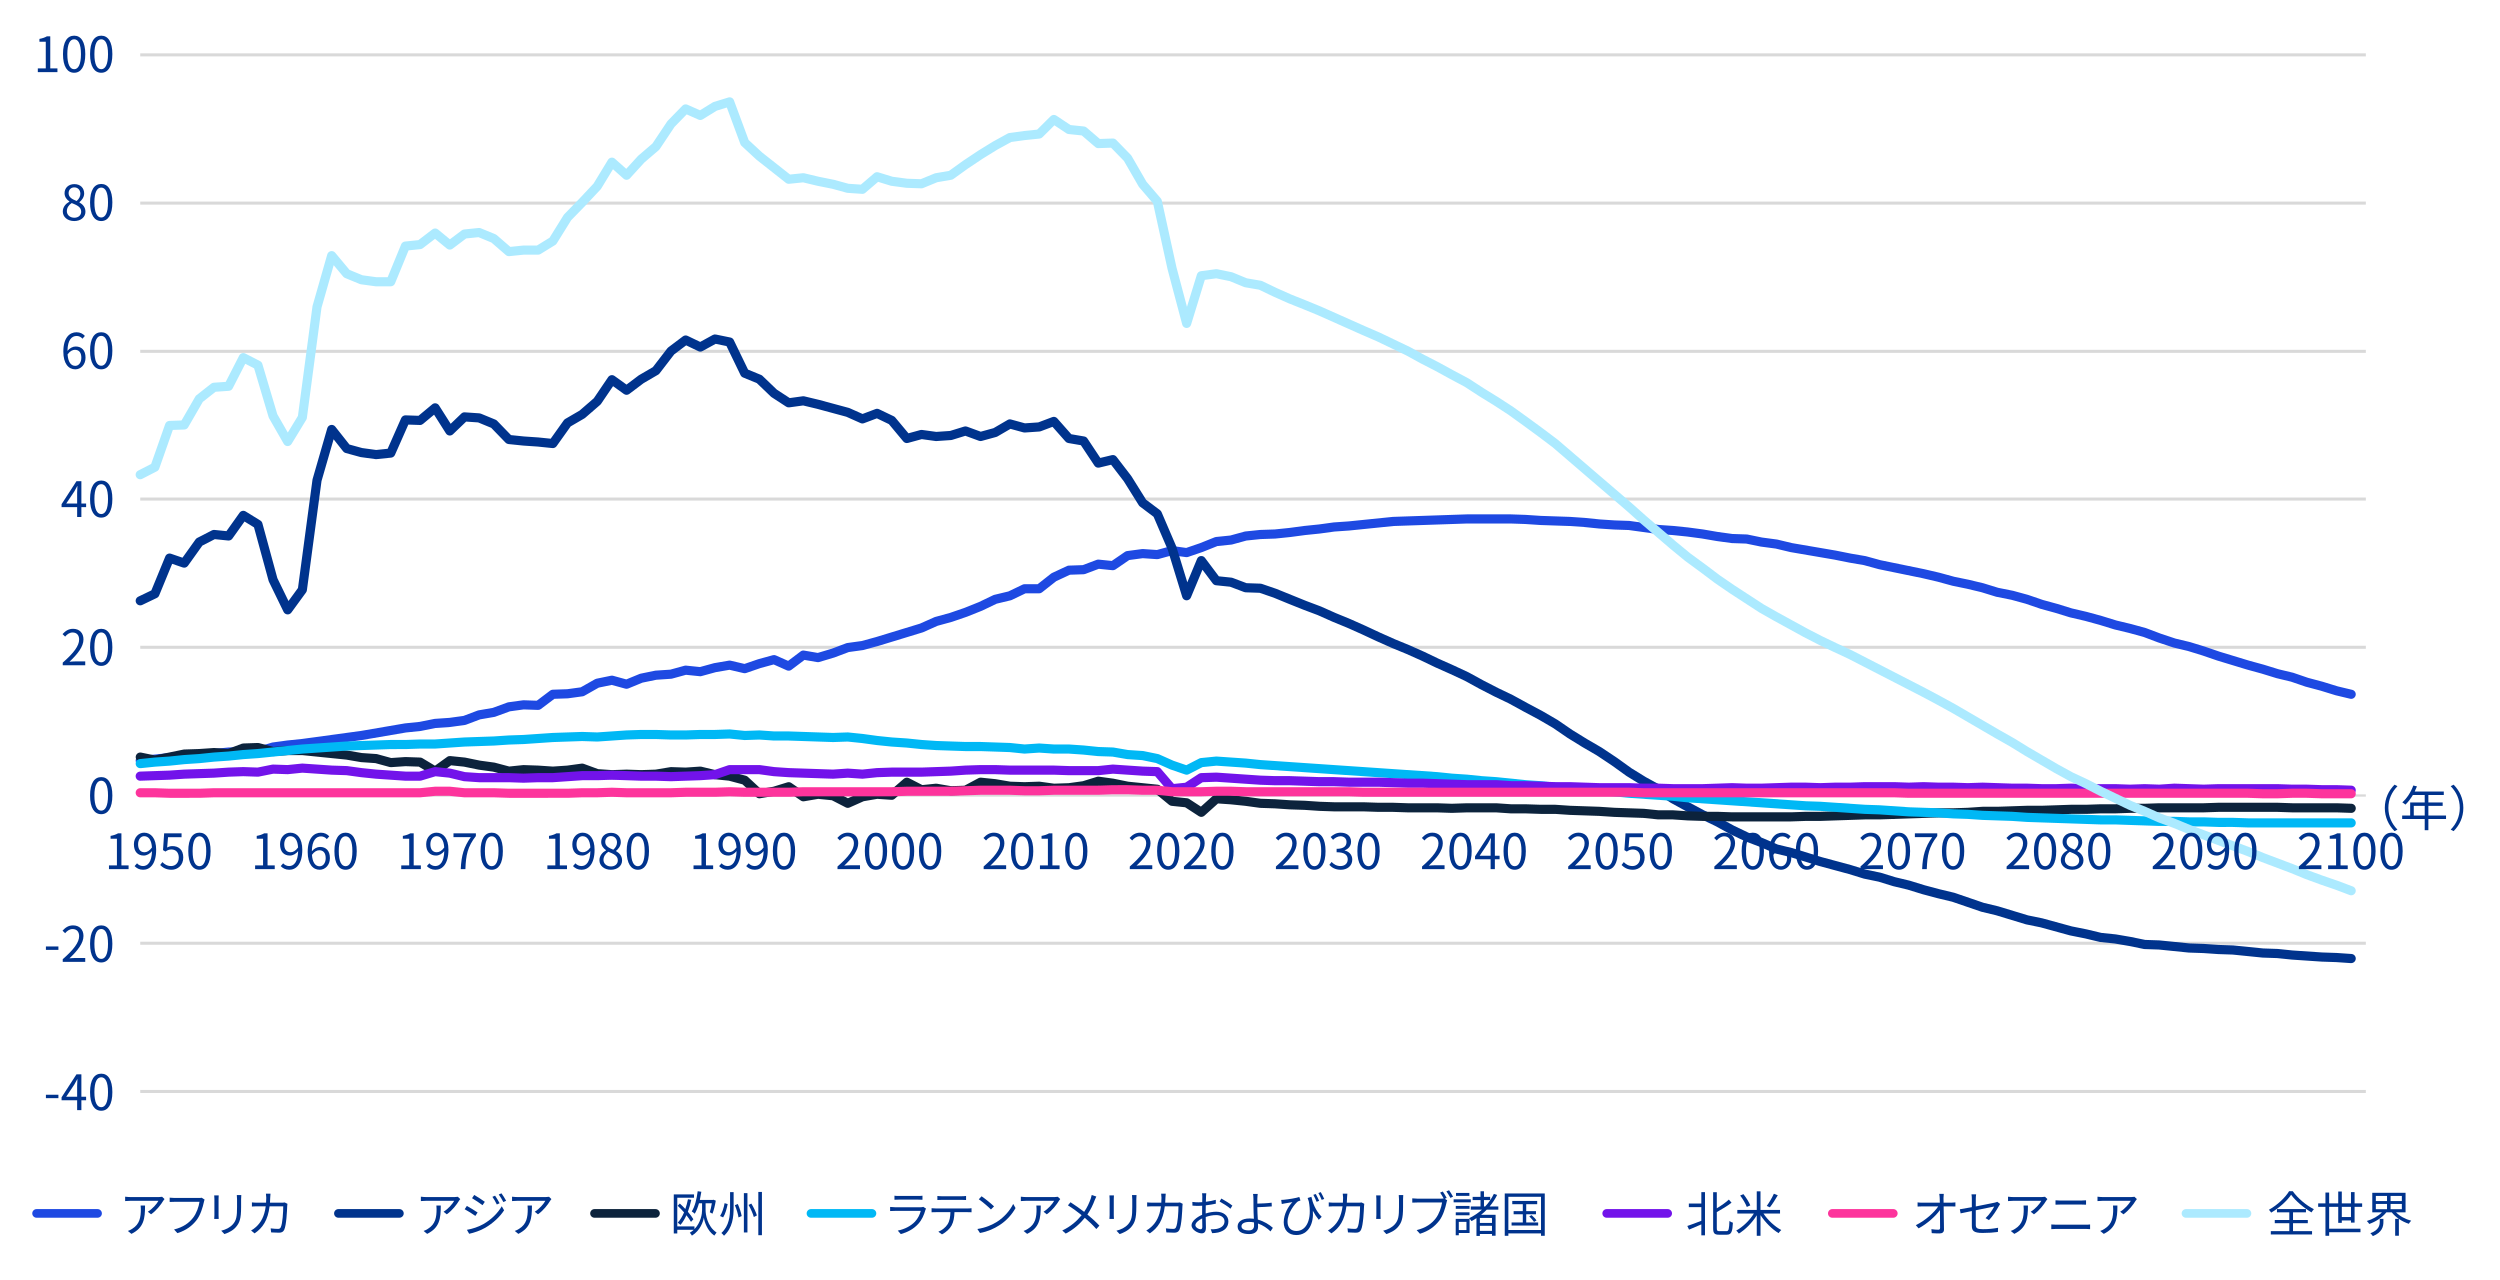 <?xml version="1.0" encoding="UTF-8"?>
<svg id="_レイヤー_1" data-name="レイヤー_1" xmlns="http://www.w3.org/2000/svg" viewBox="0 0 820 420">
  <g>
    <path d="M782.218,264.992c0-3.122,1.265-5.667,3.185-7.619l.961.496c-1.841,1.904-2.977,4.273-2.977,7.123,0,2.849,1.136,5.218,2.977,7.122l-.961.497c-1.92-1.953-3.185-4.498-3.185-7.619Z" style="fill: #00338d;"/>
    <path d="M802.299,268.642h-5.794v3.665h-1.2v-3.665h-7.395v-1.153h2.625v-4.289h4.77v-2.434h-3.89c-.72,1.233-1.569,2.321-2.433,3.153-.225-.191-.721-.592-1.025-.752,1.506-1.312,2.85-3.377,3.602-5.522l1.201.288c-.225.561-.48,1.137-.736,1.681h9.539v1.152h-5.058v2.434h4.69v1.12h-4.69v3.169h5.794v1.153ZM795.305,267.488v-3.169h-3.586v3.169h3.586Z" style="fill: #00338d;"/>
    <path d="M807.975,264.992c0,3.121-1.264,5.666-3.185,7.619l-.96-.497c1.84-1.904,2.977-4.273,2.977-7.122,0-2.85-1.137-5.219-2.977-7.123l.96-.496c1.921,1.952,3.185,4.497,3.185,7.619Z" style="fill: #00338d;"/>
  </g>
  <g>
    <path d="M776,358.5H46v-1h730v1ZM776,309.882H46v-1h730v1ZM776,212.81H46v-1h730v1ZM776,164.191H46v-1h730v1ZM776,115.736H46v-1h730v1ZM776,67.118H46v-1h730v1ZM776,18.5H46v-1h730v1Z" style="fill: #d9d9d9;"/>
    <rect x="46" y="260.554" width="730" height=".748" style="fill: #d9d9d9;"/>
  </g>
  <path d="M45.998,250.974c-.759,0-1.411-.574-1.49-1.347-.084-.824.515-1.561,1.339-1.646l9.619-.989,4.858-.333,14.514-1.479c.034-.004.068-.006.102-.007l4.81-.165,4.639-.001,4.737-1.42c.074-.022.15-.039.227-.05l4.808-.659,4.86-.5,19.324-2.631,14.376-2.465c.033-.006.066-.01.1-.014l4.739-.487,4.876-.975c.063-.013.127-.021.192-.025l4.757-.326,4.592-.629,4.651-1.754c.089-.034.182-.059.276-.075l4.674-.801,4.818-1.766c.101-.037.206-.063.312-.078l4.81-.659c.084-.011.172-.018.255-.013l4.277.147,4.385-3.307c.246-.186.544-.291.852-.302l4.732-.162,4.448-.61,4.696-2.659c.136-.078.284-.133.437-.165l4.81-.988c.231-.051.471-.041.7.022l4.313,1.185,4.336-1.784c.087-.036.177-.063.269-.083l4.809-.987c.066-.014.134-.022.202-.027l4.795-.32,4.664-1.278c.18-.05.366-.062.55-.046l4.53.466,4.537-1.244c.047-.014.095-.023.143-.032l4.81-.824c.199-.033.4-.028.595.018l4.526,1.058,4.401-1.51,4.899-1.345c.335-.094.691-.064,1.007.076l4,1.782,4.103-3.094c.331-.25.752-.353,1.157-.281l4.462.766,4.559-1.367,4.762-1.794c.104-.04.213-.067.325-.083l4.712-.647,4.713-1.292,14.433-4.409,4.727-2.105c.069-.031.141-.057.214-.076l4.809-1.318,4.718-1.621,4.829-1.933,4.764-2.286c.096-.046.196-.081.299-.106l4.654-1.116,4.665-2.238c.203-.097.424-.147.649-.147h4.289l4.399-3.469c.091-.072.19-.133.295-.182l4.946-2.307c.183-.085.381-.133.583-.14l4.562-.156,4.578-1.727c.218-.083.452-.11.683-.089l4.261.438,4.354-2.985c.194-.133.417-.219.65-.25l4.948-.659c.1-.013.2-.017.301-.009l4.554.312,4.564-1.251c.195-.055.4-.065.6-.04l4.456.611,4.473-1.533,4.875-1.951c.129-.052.265-.085.404-.1l4.686-.481,4.688-1.286c.08-.022.161-.037.244-.046l4.81-.494c.034-.004.068-.006.102-.007l4.758-.163,4.758-.489,4.901-.654,4.854-.499,4.757-.653c.033-.004.067-.008.101-.01l4.81-.33,14.514-1.479c.034-.003.068-.006.102-.007l24.184-.824,14.476-.001,4.861.166,4.995.332,9.57.327,4.859.333,4.86.498,4.892.324,4.761.163c.051.002.102.006.152.013l9.567,1.312,4.758.327,4.86.498,4.991.664,4.864.833,4.684.642,4.731.162c.084.003.168.013.251.029l4.757.979,4.894.651c.051.007.102.017.151.028l4.81,1.153,14.33,2.452,4.987.997,4.769.816c.048.009.096.019.143.032l4.81,1.318,14.332,2.944,4.985,1.161,4.865,1.333,4.715.966,4.856,1.164,4.829,1.486,4.871.975c.035.007.069.015.103.024l4.808,1.318,4.899,1.676,4.72,1.291,4.805,1.481,4.895,1.141,4.865,1.333,4.854,1.496,4.716,1.127,4.857,1.333c.045.012.089.026.132.043l4.809,1.812,4.83,1.608,4.747,1.138,4.9,1.509,4.853,1.663,9.7,2.947,4.775,1.309,4.854,1.496,4.717,1.13c.045.012.091.024.135.04l4.761,1.63,4.896,1.307,4.865,1.499,4.717,1.127c.806.193,1.302,1.003,1.109,1.809-.193.806-1.002,1.305-1.809,1.109l-4.81-1.152-4.902-1.509-4.891-1.305c-.034-.009-.066-.019-.099-.03l-4.742-1.623-4.741-1.14-4.9-1.508-4.763-1.306-9.801-2.978-4.854-1.663-4.764-1.469-4.717-1.128c-.042-.011-.083-.022-.125-.036l-4.946-1.648-4.798-1.807-4.743-1.303-4.762-1.14-4.901-1.509-4.763-1.306-4.891-1.139c-.034-.008-.068-.018-.101-.027l-4.809-1.483-4.764-1.306-4.899-1.676-4.667-1.276-4.896-.979c-.05-.01-.099-.022-.147-.037l-4.81-1.483-4.717-1.128-4.762-.979-4.903-1.341-4.891-1.139-14.388-2.958-4.833-1.322-4.737-.812-4.987-.997-14.386-2.464-4.831-1.155-4.87-.648c-.035-.005-.069-.011-.104-.019l-4.685-.963-4.681-.161c-.051-.002-.102-.006-.152-.013l-4.809-.659-4.859-.832-4.891-.65-4.765-.489-4.758-.326c-.034-.002-.068-.006-.101-.01l-9.542-1.309-4.733-.162-4.994-.331-4.863-.499-4.757-.326-9.567-.326-4.995-.332-4.761-.163-14.375.001-24.08.821-14.513,1.479-4.81.331-4.757.652-4.86.5-4.901.654-4.854.499c-.034.003-.068.006-.102.007l-4.758.163-4.634.477-4.688,1.286c-.08.022-.161.037-.244.046l-4.601.473-4.751,1.899-4.88,1.675c-.221.076-.459.097-.69.067l-4.505-.618-4.514,1.237c-.163.045-.333.063-.499.05l-4.657-.319-4.443.592-4.513,3.095c-.293.201-.647.288-1.002.255l-4.457-.459-4.478,1.688c-.153.058-.314.09-.478.096l-4.504.154-4.511,2.104-4.671,3.683c-.265.209-.592.322-.929.322h-4.468l-4.501,2.16c-.096.046-.196.081-.299.106l-4.654,1.115-4.666,2.239c-.03.015-.061.028-.092.04l-4.946,1.978-4.879,1.675-4.789,1.315-4.706,2.097c-.055.024-.111.046-.168.063l-14.565,4.448-4.853,1.331c-.063.018-.127.031-.192.04l-4.643.638-4.651,1.753c-.032.013-.065.023-.098.033l-4.946,1.483c-.222.066-.457.081-.684.042l-4.17-.716-4.292,3.236c-.436.329-1.017.395-1.514.173l-4.319-1.925-4.292,1.176-4.719,1.622c-.267.091-.555.106-.828.042l-4.651-1.087-4.438.761-4.737,1.299c-.179.051-.366.065-.55.046l-4.53-.466-4.539,1.244c-.097.026-.196.044-.296.051l-4.845.324-4.571.938-4.679,1.925c-.307.127-.647.148-.968.06l-4.46-1.225-4.226.869-4.741,2.686c-.166.093-.347.154-.536.181l-4.809.659c-.05.007-.101.011-.152.013l-4.335.149-4.431,3.341c-.274.207-.597.321-.955.302l-4.679-.161-4.522.619-4.794,1.757c-.085.031-.173.055-.263.07l-4.667.8-4.675,1.763c-.105.04-.214.067-.326.083l-4.81.659c-.034.004-.067.008-.101.01l-4.711.323-4.852.97c-.046.01-.093.017-.141.021l-4.759.489-14.376,2.464-19.424,2.645-4.86.5-4.642.638-4.836,1.449c-.14.042-.285.063-.431.063h-4.808l-4.708.162-14.518,1.479-4.854.333-9.568.985c-.052.005-.104.008-.155.008Z" style="fill: #1e49e2;"/>
  <path d="M771.193,315.909c-.034,0-.069-.001-.104-.004l-4.81-.331-4.757-.16-9.808-.664-4.808-.493-4.757-.163c-.034-.001-.068-.003-.102-.007l-9.751-.987-4.712-.158-4.861-.334-4.755-.16c-.035-.001-.069-.003-.103-.007l-9.751-.99-4.711-.158c-.084-.003-.168-.013-.25-.029l-4.81-.987-4.711-.807-4.758-.491c-.066-.007-.131-.018-.196-.033l-4.809-1.153-4.89-.976c-.035-.007-.069-.015-.104-.024l-9.618-2.639-4.714-.964c-.047-.01-.094-.022-.141-.036l-9.743-2.964-4.728-1.131c-.046-.012-.092-.024-.137-.04l-9.551-3.273-4.74-1.137-4.983-1.328-4.864-1.499-4.717-1.128-4.832-1.487-4.739-.975c-.047-.01-.094-.022-.14-.036l-4.809-1.483-9.709-2.624-9.664-2.979-4.717-1.128c-.084-.021-.167-.048-.247-.083l-4.946-2.143-4.742-1.786c-.041-.016-.081-.032-.12-.051l-4.808-2.308-4.881-2.674-4.737-2.271-5.003-2.666-4.825-2.645c-.033-.019-.065-.038-.097-.059l-4.763-3.102-4.757-2.608-4.875-3.006c-.03-.019-.06-.038-.088-.059l-4.81-3.461-4.902-3.266-4.732-2.754-4.84-2.986-4.824-3.303-4.762-2.774-4.897-2.611-4.825-2.645-4.736-2.269-4.845-2.491-4.845-2.655-4.859-2.264-4.785-2.132-4.848-2.325-4.771-2.125-4.769-1.96-4.849-2.16-4.97-2.318-4.785-2.132-4.77-1.96-4.848-2.16-4.728-1.779-4.974-1.988-4.823-1.984-4.513-1.543-4.586-.157c-.164-.006-.325-.038-.478-.096l-4.625-1.744-4.616-.475c-.416-.043-.795-.258-1.046-.592l-3.371-4.493-3.8,9.114c-.244.583-.837.93-1.458.921-.631-.03-1.176-.453-1.361-1.058l-4.785-15.58-4.621-10.767-4.489-3.384c-.146-.111-.271-.247-.369-.403l-4.909-7.849-4.172-5.435-3.862.927c-.613.145-1.252-.105-1.6-.63l-4.451-6.712-4.171-.715c-.337-.058-.645-.229-.871-.486l-4.261-4.827-3.839,1.448c-.137.052-.281.083-.427.093l-4.81.329c-.168.013-.337-.005-.499-.05l-4.202-1.151-4.266,2.484c-.112.065-.233.116-.358.15l-4.809,1.318c-.3.083-.619.07-.913-.038l-4.471-1.639-4.325,1.335c-.11.034-.225.055-.34.062l-4.809.329c-.102.009-.205.004-.306-.01l-4.505-.618-4.514,1.237c-.568.157-1.172-.034-1.548-.485l-4.737-5.683-3.937-1.889-4.208,1.587c-.37.14-.78.129-1.14-.033l-4.706-2.097-9.635-2.604-4.499-1.078-4.53.621c-.357.048-.72-.032-1.022-.229l-4.808-3.132c-.079-.051-.152-.109-.22-.175l-4.604-4.417-4.546-1.869c-.341-.141-.619-.402-.78-.734l-4.624-9.552-3.544-.728-4.324,2.371c-.424.233-.934.246-1.37.037l-3.986-1.913-3.918,2.954-4.822,6.268c-.119.153-.266.283-.434.381l-4.732,2.757-4.739,3.572c-.524.397-1.246.404-1.779.021l-3.556-2.561-3.943,5.812c-.073.107-.16.205-.259.291l-4.946,4.285c-.07.061-.146.115-.227.162l-4.53,2.64-4.622,6.493c-.313.439-.838.67-1.375.622l-4.81-.494-4.757-.326-4.86-.498c-.352-.036-.679-.195-.924-.449l-4.729-4.884-4.294-1.767-3.904-.267-4.331,4.154c-.325.312-.775.455-1.219.407-.447-.055-.846-.306-1.086-.686l-3.893-6.14-3.634,3.027c-.284.235-.646.368-1.011.347l-3.796-.13-4.399,9.95c-.218.492-.683.831-1.219.886l-4.81.494c-.12.011-.239.01-.357-.006l-4.808-.659c-.065-.009-.129-.022-.193-.04l-4.81-1.318c-.309-.084-.583-.266-.781-.517l-3.137-3.973-3.969,13.735-4.794,35.817c-.033.247-.128.482-.275.685l-4.81,6.593c-.31.427-.818.66-1.345.61-.524-.047-.985-.365-1.216-.838l-4.808-9.889c-.041-.084-.073-.172-.098-.262l-4.792-17.557-3.108-1.919-3.995,5.612c-.313.439-.843.67-1.375.622l-4.367-.448-4.09,2.102-4.734,6.628c-.386.541-1.079.762-1.708.547l-3.471-1.19-4.272,10.394c-.141.343-.404.622-.738.782l-4.809,2.308c-.747.359-1.643.043-2.001-.703-.358-.747-.043-1.644.704-2.002l4.29-2.059,4.591-11.168c.302-.734,1.123-1.103,1.874-.849l3.75,1.287,4.296-6.015c.139-.194.323-.353.535-.462l4.81-2.471c.258-.133.551-.185.838-.158l3.94.404,4.303-6.045c.458-.645,1.337-.822,2.01-.406l4.808,2.967c.324.199.56.515.66.882l4.911,17.992,3.656,7.52,3.115-4.27,4.758-35.551c.01-.073.025-.146.046-.217l4.81-16.646c.156-.54.601-.948,1.152-1.056.554-.112,1.118.102,1.466.542l4.64,5.876,4.239,1.162,4.532.621,3.764-.387,4.457-10.081c.248-.562.833-.916,1.423-.893l4.238.146,4.507-3.754c.332-.277.765-.399,1.192-.329.426.066.803.313,1.034.678l3.826,6.033,3.486-3.345c.305-.294.721-.454,1.141-.414l4.809.329c.161.011.319.048.468.108l4.809,1.978c.191.079.364.196.507.345l4.566,4.716,4.266.438,4.757.326,3.991.409,4.303-6.046c.124-.174.283-.318.467-.426l4.688-2.731,4.691-4.064,4.699-6.925c.228-.335.581-.563.979-.634.399-.071.81.023,1.138.259l3.911,2.815,3.927-2.96c.047-.036.097-.069.148-.099l4.555-2.653,4.767-6.195c.083-.106.178-.201.286-.282l4.81-3.626c.448-.338,1.046-.396,1.552-.155l4.115,1.975,4.132-2.266c.311-.172.673-.227,1.023-.154l4.81.987c.458.095.845.396,1.048.816l4.697,9.703,4.279,1.759c.174.072.333.176.468.306l4.708,4.517,4.221,2.749,4.255-.583c.185-.023.372-.016.553.027l4.81,1.153,9.803,2.65c.073.02.144.045.213.076l4.247,1.892,4.231-1.596c.383-.145.809-.125,1.178.051l4.809,2.308c.194.093.366.227.503.392l4.328,5.191,3.879-1.062c.195-.055.4-.065.6-.04l4.657.639,4.482-.307,4.642-1.433c.314-.096.65-.089.958.025l4.496,1.647,4.157-1.14,4.641-2.703c.348-.202.763-.257,1.151-.15l4.564,1.251,4.335-.297,4.601-1.735c.583-.222,1.241-.056,1.654.411l4.596,5.207,4.289.734c.408.07.768.305.997.649l4.229,6.378,3.789-.909c.576-.136,1.179.076,1.54.546l4.808,6.263c.029.038.057.077.082.117l4.8,7.677,4.586,3.456c.208.157.373.366.476.606l4.81,11.207c.021.05.04.1.056.151l3.589,11.686,3.21-7.701c.208-.497.665-.845,1.199-.911.532-.07,1.063.157,1.386.588l4.552,6.067,4.157.428c.128.014.254.043.375.089l4.577,1.726,4.562.156c.148.005.295.032.435.08l4.809,1.647,9.826,3.982,4.782,1.802,4.889,2.176,4.77,1.96,4.849,2.16,4.97,2.318,4.785,2.132,4.768,1.96,4.849,2.16,4.848,2.325,4.771,2.125,4.97,2.318,4.896,2.681,4.772,2.454,4.771,2.287,4.882,2.674,4.931,2.631,4.858,2.829c.032.019.062.038.093.059l4.81,3.295,4.748,2.928,4.777,2.782,5.023,3.344,4.812,3.461,4.763,2.938,4.742,2.598c.033.019.066.038.097.059l4.761,3.101,4.76,2.609,4.931,2.629,4.752,2.278,4.881,2.674,4.677,2.242,4.748,1.791,4.893,2.117,4.683,1.123,9.711,2.992,9.698,2.621,4.795,1.478,4.739.975c.047.01.094.022.14.036l4.81,1.483,4.717,1.128,4.9,1.509,4.89,1.303,4.772,1.144c.046.012.092.024.137.04l9.552,3.273,4.74,1.137,9.777,2.971,4.738.973,9.663,2.647,4.894.978,4.769,1.143,4.709.485c.033.004.066.008.1.014l4.809.824,4.734.971,4.683.161,9.807.992,4.756.161,4.861.334,4.758.162,9.806.989,4.757.163c.034.001.068.004.102.007l4.809.494,9.702.656,4.761.161,4.861.334c.827.057,1.451.772,1.394,1.599-.054.792-.713,1.397-1.495,1.397Z" style="fill: #00338d;"/>
  <path d="M582.68,269.432h-14.563l-4.86-.166-4.758.001-4.996-.164-4.812-.33h-4.757c-.051,0-.102-.003-.153-.008l-4.757-.488-9.568-.329-4.994-.33-9.57-.329-4.809-.327h-4.758l-4.996-.166-4.76.001c-.034,0-.069-.001-.103-.004l-4.758-.327h-9.565l-4.896.164c-.034.002-.068.002-.101,0l-4.809-.165-9.567.001-4.859-.164-4.758.001-4.996-.166-9.569.001-4.859-.167-4.86-.331-4.894-.162-4.863-.334-4.757-.16c-.051-.002-.103-.006-.153-.013l-4.81-.661-4.757-.487-4.125-.281-4.474,4.023c-.504.455-1.251.513-1.821.142l-4.505-2.932-4.449-.459c-.293-.03-.571-.146-.799-.334l-4.46-3.666-9.302-.944c-.051-.005-.102-.013-.152-.022l-4.808-.987-4.382-.598-4.493,1.386c-.078.023-.157.041-.238.053l-4.81.659c-.051.007-.103.011-.154.013l-4.946.163c-.086.005-.169-.002-.253-.013l-4.681-.642-4.681.161c-.034.002-.069.002-.104,0l-4.809-.166c-.067-.002-.135-.009-.201-.021l-4.81-.822-4.254-.436-4.542,2.423c-.202.108-.426.168-.655.176l-4.808.163c-.102.007-.204-.003-.304-.021l-4.606-.79-4.604.476c-.289.027-.581-.024-.84-.158l-3.908-2.01-4.18,3.621c-.299.259-.685.403-1.084.362l-4.63-.315-4.445.762-4.638,2.066c-.414.187-.892.172-1.296-.036l-4.556-2.343-4.46-.445-4.609.79c-.386.064-.78-.021-1.102-.241l-4.211-2.887-4.115,1.27c-.062.019-.125.034-.189.045l-4.809.824c-.458.081-.929-.061-1.272-.378l-4.537-4.197-4.472-1.192-4.691-.481c-.066-.007-.132-.019-.197-.034l-4.583-1.101-4.58.314c-.051.005-.103.007-.154.003l-4.659-.16-4.798.8c-.064.011-.13.018-.195.02l-4.809.165c-.034.002-.068.002-.103,0l-4.758-.163-4.756.163c-.05.002-.103.001-.154-.003l-4.81-.33c-.142-.01-.281-.039-.414-.088l-4.596-1.684-4.439.608c-.034.005-.067.008-.102.01l-4.809.328c-.068.006-.136.006-.204,0l-4.81-.328-4.654-.158-4.708.482c-.182.019-.363.005-.539-.043l-4.855-1.293-4.717-.646-4.833-.99-4.168-.429-4.345,3.127c-.486.35-1.134.378-1.647.068l-4.614-2.766-4.345-.148-4.732.322c-.168.014-.336-.005-.499-.05l-4.665-1.277-4.658-.319c-.05-.003-.101-.009-.151-.018l-4.757-.815-14.44-1.471h-4.681l-4.757.326c-.163.015-.33-.004-.489-.047l-4.733-1.262-4.338.148-4.579,1.727c-.202.076-.422.108-.632.093l-4.707-.322-4.707.322-4.872.163-9.492,1.953c-.199.041-.405.041-.604,0l-4.809-.99c-.812-.166-1.334-.96-1.167-1.771.167-.811.958-1.326,1.771-1.167l4.507.928,9.315-1.916c.083-.018.167-.027.252-.03l4.946-.164,4.757-.327c.068-.006.137-.006.205,0l4.483.308,4.504-1.698c.153-.058.314-.09.478-.096l4.808-.165c.148-.008.294.011.438.05l4.707,1.255,4.559-.312c.034-.003.068-.004.103-.004h4.81c.051,0,.103.003.153.008l14.56,1.483c.035.003.07.008.104.014l4.734.812,4.732.324c.099.007.198.023.294.05l4.564,1.25,4.556-.311c.05-.005.102-.007.153-.003l4.81.165c.254.009.502.082.72.213l4.1,2.457,4.007-2.884c.297-.215.668-.31,1.03-.274l4.81.495c.05.005.099.013.148.022l4.809.988,4.711.643c.062.009.123.021.183.037l4.681,1.246,4.536-.465c.067-.007.137-.012.204-.007l4.808.165,4.758.323,4.656-.317,4.759-.652c.24-.033.489-.007.72.078l4.746,1.739,4.52.31,4.73-.162c.034-.002.068-.002.103,0l4.758.163,4.659-.16,4.85-.808c.099-.017.202-.024.298-.02l4.731.162,4.733-.325c.153-.014.306.002.454.038l4.71,1.132,4.709.483c.079.008.157.022.233.043l4.946,1.318c.236.062.453.183.632.349l4.266,3.947,3.984-.683,4.715-1.455c.436-.133.913-.062,1.291.196l4.307,2.953,4.21-.722c.134-.022.27-.026.402-.014l4.946.494c.188.019.37.072.537.158l4.169,2.144,4.153-1.85c.114-.051.234-.087.357-.108l4.808-.824c.117-.021.238-.027.355-.018l4.192.285,4.479-3.88c.462-.4,1.124-.479,1.668-.2l4.413,2.27,4.366-.45c.136-.013.272-.01.407.014l4.658.799,4.307-.146,4.639-2.475c.263-.141.562-.197.86-.169l4.809.496,4.809.819,4.656.16,4.758-.164c.083-.004.171.002.255.013l4.682.643,4.742-.157,4.611-.632,4.692-1.447c.21-.063.431-.079.646-.053l4.809.659,4.831.989,9.682.982c.293.03.571.146.799.333l4.46,3.668,4.359.449c.237.024.465.105.665.235l3.844,2.502,4.09-3.679c.302-.271.694-.421,1.105-.381l4.81.329,4.858.497,4.784.657,4.732.16,4.862.334,4.893.162,4.861.331,4.757.163,9.567-.001,4.996.166,4.759-.001,4.859.164,9.568-.001,4.811.164,4.895-.163,9.667-.001c.034,0,.069.001.103.004l4.758.327h4.757l4.996.166,4.759-.001c.034,0,.068.001.102.004l4.81.328,9.566.328,4.994.33,9.571.329c.034.001.068.003.102.007l4.732.485h4.732c.034,0,.069.001.103.004l4.81.331,4.893.16,4.76-.001,4.86.166,19.322-.001,4.758-.164,4.86-.001,14.512-.493,4.861-.001,19.322-.658,4.859-.001,4.758-.164,4.758-.325c.034-.003.068-.004.102-.004h4.81l9.702-.33,4.861-.001,9.568-.327,4.997-.001,4.758-.164,4.859-.001,4.757-.165,4.861-.001,4.758-.164,14.615-.001,4.758-.162,19.424-.001,4.86.164,14.514-.001,4.861.166c.828.028,1.476.723,1.447,1.551s-.727,1.507-1.551,1.447l-4.809-.165-14.514.001-4.86-.164-19.322.001-4.758.162-14.614.001-4.758.164-4.861.001-4.757.165-4.86.001-4.758.164-4.998.001-9.567.327-4.86.001-9.704.33-4.809.001-4.758.324-4.86.168-4.86.001-19.321.658-4.861.001-14.513.493-4.86.001-4.758.164-4.861.001Z" style="fill: #0c233c;"/>
  <path d="M771.192,271.409h-33.801l-4.996-.164-4.76.001-4.86-.166-4.756.001-4.861-.166-4.895.001-14.479-.495-4.757.001-24.234-.825-4.86-.334-9.704-.325-4.861-.334-4.757-.16-4.861-.333-9.702-.326-9.67-.662-4.758-.162-14.615-.992-4.758-.163-38.795-2.638-4.863-.499-14.375-.985-4.86-.498-4.893-.325-4.863-.499-9.566-.655-4.86-.498-4.893-.325-9.672-.995-4.756-.324-4.861-.498-4.893-.325-4.862-.499-57.932-3.951-4.861-.499-9.44-.646-4.537.453-4.556,2.343c-.363.188-.786.219-1.172.085l-4.809-1.648c-.042-.015-.083-.03-.124-.049l-4.661-2.076-4.548-.935-4.846-.323c-.052-.004-.103-.01-.154-.019l-4.708-.807-4.708-.162c-.034-.001-.068-.004-.102-.007l-4.809-.494-4.708-.321h-4.895c-.034,0-.068-.001-.103-.004l-4.705-.322-4.707.322c-.086.007-.171.004-.256-.004l-4.758-.49-9.567-.327-4.895.001-9.668-.331-4.86-.332-4.86-.499-4.893-.324-4.863-.499-4.858-.665-4.657-.479-4.707.161c-.034.001-.068.001-.101,0l-14.566-.494-4.757.001c-.034,0-.068-.001-.103-.004l-4.731-.324-4.733.162c-.066.003-.134,0-.2-.007l-4.846-.483-4.709.161-4.859.001-4.758.163-4.86.001-4.996-.165-4.759.001-4.758.163-9.566.656c-.051.004-.101.006-.152.003l-4.895-.162-9.568.327-9.566.656-4.861.168-4.898.327-9.667.332-9.566.656c-.034.003-.068.004-.103.004h-4.946l-4.758.164-4.86.001-14.375.493-14.513.986-14.518,1.479-4.854.333-4.759.49-4.86.334-4.759.49-5.0.335-4.754.489-4.86.334-4.758.49c-.83.078-1.561-.515-1.646-1.339s.515-1.561,1.339-1.646l4.809-.494,4.86-.334,4.757-.49,5-.335,4.756-.489,4.86-.334,4.759-.49,4.858-.333,14.514-1.479,14.618-.994,14.476-.496,4.86-.001,4.758-.164,4.947-.001,9.565-.655,9.669-.333,4.898-.327,4.858-.167,9.566-.656,9.669-.332c.034-.002.066-.002.101,0l4.87.161,9.541-.653,4.861-.167,4.86-.001,4.996.165,4.759-.001,4.758-.163,4.859-.001,4.758-.164c.067-.004.134,0,.2.007l4.847.483,4.708-.161c.05-.004.102-.002.154.003l4.758.326h4.756l14.563.493,4.759-.163c.068-.004.137.001.205.007l4.81.495,4.857.665,4.759.488,4.893.324,4.864.5,4.758.325,9.566.327,4.895-.001,9.67.33c.034.001.068.003.103.007l4.681.482,4.682-.321c.068-.006.137-.006.205,0l4.757.326h4.895c.034,0,.068.001.103.004l4.81.329,4.809.493,4.758.163c.068.002.135.009.202.021l4.732.812,4.87.324c.068.005.136.014.203.027l4.807.989c.106.021.21.055.309.099l4.75,2.115,4.141,1.42,4.241-2.181c.167-.086.35-.14.537-.158l4.946-.494c.083-.008.167-.01.251-.004l9.617.659,4.861.499,57.931,3.951,4.86.498,4.893.325,4.863.499,4.756.324,9.67.994,4.893.325,4.862.499,9.567.655,4.86.498,4.892.325,4.863.499,14.375.985,4.86.498,38.695,2.632,4.759.163,14.614.992,4.758.162,9.67.662,9.702.326,4.861.333,4.758.16,4.861.334,9.702.325,4.862.334,24.131.821,4.757-.001,14.479.495,4.895-.001,4.861.166,4.756-.001,4.86.166,4.758-.001,4.996.164,33.751-.001c.828,0,1.5.672,1.5,1.5s-.672,1.5-1.5,1.5Z" style="fill: #00b8f5;"/>
  <path d="M771.193,260.698c-.018,0-.035,0-.053-.001l-4.809-.165-4.758.001-4.996-.166-4.759.001-4.861-.167-19.321.001-4.757.165c-.034.002-.069.002-.104,0l-9.542-.328-4.87.326c-.05.003-.102.004-.152.002l-4.757-.164-4.758.164c-.034.002-.069.002-.104,0l-4.809-.166-9.565.001-4.945-.164-4.759.163-4.861.001-4.86-.166-4.757.001-9.755-.327-4.758.163c-.034.002-.068.002-.103,0l-4.81-.165-4.758.001-4.945-.164-4.758.163c-.034.002-.068.002-.103,0l-4.81-.165-9.567.001-4.758.164-4.998.001-4.757.164c-.034.002-.068.002-.103,0l-4.809-.165-4.758.001-9.707.327-4.858.001-4.808-.162-9.567.326-9.807.001-4.86-.166-4.757.001-4.86-.164-9.705.001-9.668-.331-4.758.001-9.805-.33-4.76.001c-.034,0-.068-.001-.103-.004l-4.758-.326h-9.565l-14.616-.495-4.758.001-9.668-.331-9.704.001-4.861-.167-4.756.001-9.805-.329-4.76.001-4.86-.166-14.402-.985-4.452.146-4.458,2.904c-.2.13-.428.211-.666.235l-4.809.493c-.489.047-.971-.144-1.291-.516l-4.381-5.103-4.15-.144-9.679-.653-4.681.483c-.051.005-.103.008-.154.008h-9.619l-4.996-.166-14.376.001-4.861-.166-4.758.001-4.896.164-4.756.325-9.669.334-9.807.001-4.705.162-4.758.489c-.085.009-.17.011-.256.004l-4.707-.323-4.706.323c-.051.004-.103.006-.153.003l-14.566-.494-4.86-.333c-.034-.002-.068-.006-.101-.01l-4.708-.646h-9.403l-4.573,1.567c-.124.043-.253.068-.384.077l-4.808.328-9.669.334c-.033.002-.067.002-.101,0l-4.946-.165-4.759.001-9.617-.33-4.758.163-4.945.001-9.568.655c-.034.003-.068.004-.102.004h-4.81l-4.756.165c-.034.002-.069.002-.104,0l-4.81-.166-9.704.001c-.034,0-.068-.001-.102-.004l-4.809-.328c-.083-.005-.167-.018-.249-.037l-4.711-1.132-4.411-.453-4.66,1.397c-.14.042-.285.063-.431.063h-4.81c-.034,0-.069-.001-.103-.004l-9.618-.659-4.859-.498-4.783-.654-4.869-.163-9.542-.653-4.683.481c-.068.006-.136.011-.205.007l-4.633-.16-4.776.956c-.114.022-.229.038-.346.028l-4.756-.163-4.758.163-4.758.325-9.808.334-4.755.325-9.669.334c-.814.049-1.522-.619-1.551-1.447-.029-.828.619-1.522,1.447-1.551l9.619-.331,4.757-.325,9.806-.334,4.759-.325,4.86-.168c.034-.002.068-.002.103,0l4.633.159,4.776-.956c.114-.022.232-.034.346-.028l4.705.162,4.708-.483c.085-.008.171-.011.255-.004l9.62.659,4.893.162c.052.002.103.006.154.013l4.81.659,4.757.488,9.516.651h4.539l4.735-1.42c.188-.057.386-.076.584-.056l4.808.493c.066.007.132.019.197.033l4.687,1.126,4.632.316h9.705l4.81.165,4.756-.164,4.811-.001,9.566-.655c.034-.003.069-.004.103-.004h4.946l4.758-.164c.034-.002.068-.002.103,0l9.618.331,4.757-.001,4.946.164,9.567-.329,4.56-.312,4.623-1.584c.157-.054.321-.081.486-.081h9.755c.068,0,.136.005.204.014l4.76.652,4.756.327,14.436.488,4.733-.325c.068-.006.138-.006.206,0l4.681.322,4.68-.481c.034-.004.068-.006.102-.007l4.809-.165,9.807-.001,9.566-.33,4.758-.325,4.999-.168,4.859-.001,4.861.166,14.375-.001,4.996.166,9.493-.001,4.731-.488c.084-.009.171-.012.257-.004l9.752.658,4.76.164c.419.015.813.204,1.086.522l4.299,5.007,3.667-.376,4.505-2.935c.229-.149.496-.233.77-.242l4.946-.163c.051-.003.102-.001.152.003l14.427.988,4.758.162,4.758-.001,9.806.329,4.757-.001,4.861.167,9.704-.001,9.668.331,4.758-.001,14.615.495,9.567-.001c.034,0,.068.001.103.004l4.758.326h4.758l9.807.33,4.758-.001,9.668.331,9.704-.001,4.86.164,4.757-.001,4.86.166,9.705-.001,9.567-.327c.034-.002.067-.002.102,0l4.808.163,4.758-.001,9.705-.327,4.86-.001,4.809.164,4.757-.163,4.998-.001,4.758-.164,9.67-.001,4.81.164,4.756-.163c.033-.002.067-.003.102,0l4.946.165,4.759-.001,4.81.164,4.758-.163c.034-.002.068-.002.103,0l9.753.328,4.759-.001,4.86.166,4.758-.001,4.758-.164c.033-.003.068-.003.101,0l4.946.165,9.567-.001,4.809.165,4.758-.164c.034-.002.069-.002.104,0l4.732.163,4.871-.326c.05-.003.102-.005.151-.002l9.566.329,4.757-.164,19.425-.001,4.861.167,4.758-.001,4.996.166,4.759-.001,4.861.166c.828.028,1.476.723,1.447,1.551-.027.811-.693,1.448-1.498,1.448Z" style="fill: #7213ea;"/>
  <path d="M771.192,261.853h-9.619l-4.996-.167-4.759.001-4.757.165-4.86.001-4.861-.167-111.241.001-4.861-.166-82.113.001-4.86-.166-87.06.001-4.86-.166-33.75.001-4.859-.165-4.758.001-4.896.163-9.668.001c-.051,0-.103-.003-.153-.008l-4.733-.486h-4.731l-4.998-.166-4.758.001-4.758.164-14.616.001-4.756.164-4.861.001-4.86-.166-9.567.001-9.703.329-14.479.001-4.896.163-29.041.001-4.758.164-14.478.001-4.946-.164-4.758.163-9.668.001-4.758.164-14.616.001-4.808-.164-4.758.163-4.998.001-4.758.164-19.287.001-4.997-.166-9.568.001c-.051,0-.103-.003-.153-.008l-4.733-.486h-4.657l-4.872.486c-.049.005-.099.008-.149.008h-67.601l-4.758.164-9.805.001-4.861-.166-4.758.001c-.829,0-1.5-.672-1.5-1.5s.671-1.5,1.5-1.5h4.809l4.861.166,9.703-.001,4.758-.164,67.577-.001,4.873-.486c.049-.006.099-.008.149-.008h4.808c.051,0,.103.003.153.008l4.733.486h9.542l4.997.166,19.186-.001,4.758-.164,4.998-.001,4.758-.164c.034-.002.068-.002.103,0l4.808.165,14.514-.001,4.758-.164,9.668-.001,4.758-.164c.033-.002.067-.002.101,0l4.946.165,14.376-.001,4.758-.164,29.042-.001,4.896-.163,14.478-.001,9.705-.329,9.668-.001,4.86.166,4.758-.001,4.756-.164,14.616-.001,4.758-.164,4.859-.001,4.998.166,4.758-.001c.051,0,.103.003.153.008l4.733.486h9.542l4.896-.163,4.859-.001,4.859.165,33.75-.001,4.86.166,87.06-.001,4.86.166,82.113-.001,4.861.166,111.241-.001,4.861.167,4.756-.001,4.757-.165,4.861-.001,4.996.167,9.569-.001c.828,0,1.5.672,1.5,1.5s-.672,1.5-1.5,1.5Z" style="fill: #fd349c;"/>
  <path d="M771.192,293.66c-.176,0-.355-.031-.529-.097l-4.81-1.814-4.766-1.631-4.977-1.825-4.863-1.997-9.576-3.61-4.85-1.993-19.332-7.236-4.851-1.993-4.892-1.792c-.032-.012-.063-.024-.095-.038l-4.809-2.144-4.769-1.96-9.696-4.649-4.846-2.491-4.894-2.281-4.896-2.682-9.652-5.623-4.841-2.985-4.898-2.774-14.444-8.414-4.775-2.617-4.931-2.629-24.025-12.351-4.894-2.28-4.823-2.314-4.846-2.49-9.654-5.293-4.964-2.812-9.696-6.311-4.839-3.316-4.864-3.664-4.93-3.614-4.876-4.008-9.64-8.26-4.831-4.304-24.16-20.745-4.736-3.568-4.93-3.613-4.799-3.453-4.751-3.093-4.777-2.947-4.785-3.114-4.889-2.607-4.825-2.645-4.774-2.453-4.845-2.656-9.545-4.577-4.894-2.119-14.441-6.434-4.769-1.96-4.933-1.973-4.863-2.165-4.659-2.234-4.603-.789c-.109-.019-.215-.049-.317-.091l-4.677-1.925-4.423-.909-3.741.498-4.527,14.738c-.196.641-.782,1.052-1.463,1.06-.669-.014-1.249-.469-1.42-1.115l-4.809-18.129-4.744-21.613-4.562-5.317c-.061-.07-.115-.146-.161-.227l-4.854-8.409-4.215-4.334-4.146.143c-.372.027-.742-.115-1.027-.36l-4.453-3.814-4.343-.447c-.242-.025-.475-.108-.678-.244l-3.926-2.616-3.938,3.915c-.244.242-.562.394-.904.429l-4.81.495-4.485.615-4.566,2.504-4.743,2.928-4.902,3.268-4.764,3.431c-.185.133-.398.222-.623.261l-4.646.796-4.656,1.915c-.197.081-.405.126-.622.111l-4.81-.166c-.049-.002-.098-.006-.146-.012l-4.946-.658c-.083-.012-.165-.029-.245-.054l-4.019-1.24-4.18,3.581c-.299.257-.684.394-1.078.357l-4.81-.328c-.1-.007-.198-.023-.294-.05l-4.758-1.304-4.895-.979-4.617-1.105-4.555.468c-.389.037-.776-.072-1.082-.314l-9.617-7.581c-.031-.024-.061-.05-.09-.077l-4.81-4.45c-.173-.16-.306-.358-.388-.579l-4.453-12.02-3.271,1.009-4.645,2.866c-.421.261-.945.295-1.398.094l-3.854-1.717-3.983,4.095-4.87,7.302c-.076.114-.168.218-.272.307l-4.739,4.062-4.747,5.205c-.554.607-1.493.657-2.106.109l-3.463-3.087-3.874,6.372c-.054.089-.117.171-.188.247l-4.946,5.274-4.714,4.847-4.724,7.608c-.123.197-.29.364-.487.486l-4.81,2.965c-.237.146-.509.223-.787.223h-4.73l-4.733.488c-.413.036-.823-.087-1.136-.358l-4.761-4.125-4.234-1.742-4.018.414-4.476,3.375c-.553.416-1.32.4-1.856-.04l-3.888-3.2-4,3.067c-.22.169-.483.273-.76.302l-3.916.401-4.468,10.873c-.231.562-.779.93-1.387.93h-4.81c-.068,0-.136-.005-.204-.014l-4.808-.659c-.126-.018-.25-.051-.367-.1l-4.81-1.979c-.226-.093-.425-.239-.582-.426l-3.131-3.756-4,13.979-4.795,36.149c-.027.206-.097.404-.205.582l-4.81,7.909c-.276.454-.759.698-1.302.721-.531-.007-1.019-.294-1.282-.755l-4.808-8.405c-.057-.101-.103-.207-.136-.317l-4.765-16.031-2.902-1.492-4.125,8.057c-.24.469-.708.777-1.232.812l-4.347.299-4.219,3.325-4.802,8.32c-.259.448-.73.731-1.248.749l-3.784.13-4.47,12.711c-.127.362-.388.661-.729.837l-4.809,2.473c-.739.381-1.641.088-2.02-.648s-.089-1.641.648-2.02l4.278-2.199,4.611-13.115c.205-.582.746-.979,1.364-1.001l3.976-.137,4.53-7.85c.095-.165.221-.311.371-.428l4.81-3.79c.237-.188.524-.298.826-.318l3.963-.272,4.423-8.64c.181-.354.497-.622.875-.744.379-.123.791-.089,1.146.094l4.808,2.473c.364.188.635.515.752.906l4.898,16.479,3.459,6.047,3.325-5.467,4.768-35.946c.009-.072.024-.145.045-.216l4.81-16.81c.153-.534.588-.939,1.132-1.055.544-.111,1.106.08,1.462.507l4.708,5.646,4.289,1.766,4.517.619h3.702l4.427-10.773c.21-.511.684-.865,1.234-.922l4.387-.45,4.609-3.533c.553-.426,1.327-.412,1.866.032l3.896,3.206,3.866-2.914c.218-.165.477-.267.749-.295l4.809-.496c.248-.023.496.011.725.105l4.809,1.979c.15.062.289.146.411.253l4.456,3.86,4.164-.43c.051-.005.103-.008.154-.008h4.382l4.147-2.557,4.623-7.445c.057-.092.124-.178.199-.255l4.809-4.944,4.821-5.141,4.729-7.778c.231-.38.62-.639,1.06-.704.439-.062.888.067,1.22.363l3.701,3.299,3.81-4.178c.042-.046.085-.088.132-.128l4.652-3.987,4.831-7.243c.051-.076.109-.148.173-.214l4.809-4.944c.438-.451,1.111-.582,1.686-.324l4.086,1.82,4.133-2.551c.108-.066.224-.119.346-.157l4.81-1.483c.76-.232,1.572.166,1.849.912l4.822,13.014,4.502,4.166,9.093,7.168,4.205-.432c.168-.015.339-.005.503.033l4.81,1.153,4.891.978c.035.007.069.015.103.024l4.665,1.278,4.047.276,4.342-3.72c.391-.336.927-.447,1.418-.295l4.689,1.446,4.749.633,4.413.152,4.51-1.855c.102-.042.208-.072.317-.091l4.467-.766,4.527-3.259,4.991-3.326,4.854-2.995,4.876-2.676c.161-.088.336-.146.518-.171l4.809-.659,4.332-.446,4.432-4.405c.506-.503,1.296-.579,1.89-.185l4.637,3.09,4.44.457c.303.031.59.154.822.354l4.365,3.739,4.226-.145c.413-.011.832.149,1.126.453l4.808,4.944c.086.089.162.188.224.296l4.878,8.449,4.716,5.498c.162.188.274.413.327.655l4.81,21.919,3.449,12.999,3.271-10.646c.172-.561.654-.969,1.235-1.047l4.946-.659c.167-.021.336-.015.5.018l4.81.989c.092.02.182.047.269.082l4.653,1.915,4.646.796c.137.023.27.066.396.126l4.809,2.308,4.771,2.125,4.892,1.955,4.823,1.982,14.466,6.445,4.932,2.137,9.67,4.638,4.881,2.675,4.774,2.453,4.845,2.655,4.931,2.63c.038.021.076.042.112.066l4.81,3.131,4.777,2.947,4.84,3.151,4.867,3.5,4.957,3.634,4.825,3.639,24.255,20.822,4.831,4.305,9.595,8.222,4.786,3.937,4.88,3.574,4.825,3.637,4.754,3.258,9.587,6.243,4.867,2.753,9.601,5.265,4.773,2.453,4.771,2.289,4.931,2.299,24.097,12.387,4.966,2.647,4.825,2.645,14.462,8.425,4.931,2.794,4.856,2.994,9.586,5.584,4.775,2.618,4.859,2.263,4.861,2.498,9.58,4.596,4.731,1.942,4.802,2.141,4.899,1.795,4.864,1.998,19.319,7.231,4.863,1.998,9.576,3.61,4.851,1.992,4.892,1.794,4.779,1.636,4.853,1.83c.775.292,1.167,1.158.874,1.933-.227.601-.798.971-1.403.971Z" style="fill: #aceaff;"/>
  <g>
    <path d="M15.06,359.077h4.098v1.12h-4.098v-1.12Z" style="fill: #00338d;"/>
    <path d="M28.247,360.886h-1.553v3.233h-1.393v-3.233h-5.106v-.96l4.882-7.539h1.617v7.331h1.553v1.168ZM25.302,359.718v-3.602c0-.576.064-1.521.096-2.129h-.064c-.288.576-.608,1.152-.944,1.729l-2.673,4.002h3.585Z" style="fill: #00338d;"/>
    <path d="M29.54,358.213c0-4.082,1.425-6.051,3.666-6.051,2.225,0,3.649,1.985,3.649,6.051,0,4.081-1.424,6.114-3.649,6.114-2.241,0-3.666-2.033-3.666-6.114ZM35.43,358.213c0-3.426-.896-4.866-2.225-4.866-1.344,0-2.241,1.44-2.241,4.866,0,3.457.896,4.946,2.241,4.946,1.329,0,2.225-1.489,2.225-4.946Z" style="fill: #00338d;"/>
  </g>
  <g>
    <path d="M15.06,310.44h4.098v1.12h-4.098v-1.12Z" style="fill: #00338d;"/>
    <path d="M20.58,314.618c3.682-3.218,5.378-5.555,5.378-7.571,0-1.345-.704-2.32-2.161-2.32-.96,0-1.792.592-2.433,1.36l-.849-.833c.96-1.04,1.969-1.729,3.458-1.729,2.097,0,3.409,1.377,3.409,3.474,0,2.337-1.84,4.722-4.594,7.331.608-.048,1.329-.112,1.921-.112h3.25v1.265h-7.379v-.864Z" style="fill: #00338d;"/>
    <path d="M29.54,309.576c0-4.082,1.425-6.051,3.666-6.051,2.225,0,3.649,1.985,3.649,6.051,0,4.081-1.424,6.114-3.649,6.114-2.241,0-3.666-2.033-3.666-6.114ZM35.43,309.576c0-3.426-.896-4.866-2.225-4.866-1.344,0-2.241,1.44-2.241,4.866,0,3.457.896,4.946,2.241,4.946,1.329,0,2.225-1.489,2.225-4.946Z" style="fill: #00338d;"/>
  </g>
  <g>
    <path d="M20.58,217.344c3.682-3.218,5.378-5.555,5.378-7.571,0-1.345-.704-2.32-2.161-2.32-.96,0-1.792.592-2.433,1.36l-.849-.833c.96-1.04,1.969-1.729,3.458-1.729,2.097,0,3.409,1.377,3.409,3.474,0,2.337-1.84,4.722-4.594,7.331.608-.048,1.329-.112,1.921-.112h3.25v1.265h-7.379v-.864Z" style="fill: #00338d;"/>
    <path d="M29.54,212.302c0-4.082,1.425-6.051,3.666-6.051,2.225,0,3.649,1.985,3.649,6.051,0,4.081-1.424,6.114-3.649,6.114-2.241,0-3.666-2.033-3.666-6.114ZM35.43,212.302c0-3.426-.896-4.866-2.225-4.866-1.344,0-2.241,1.44-2.241,4.866,0,3.457.896,4.946,2.241,4.946,1.329,0,2.225-1.489,2.225-4.946Z" style="fill: #00338d;"/>
  </g>
  <g>
    <path d="M28.247,166.337h-1.553v3.233h-1.393v-3.233h-5.106v-.96l4.882-7.539h1.617v7.331h1.553v1.168ZM25.302,165.169v-3.602c0-.576.064-1.521.096-2.129h-.064c-.288.576-.608,1.152-.944,1.729l-2.673,4.002h3.585Z" style="fill: #00338d;"/>
    <path d="M29.54,163.664c0-4.082,1.425-6.051,3.666-6.051,2.225,0,3.649,1.985,3.649,6.051,0,4.081-1.424,6.114-3.649,6.114-2.241,0-3.666-2.033-3.666-6.114ZM35.43,163.664c0-3.426-.896-4.866-2.225-4.866-1.344,0-2.241,1.44-2.241,4.866,0,3.457.896,4.946,2.241,4.946,1.329,0,2.225-1.489,2.225-4.946Z" style="fill: #00338d;"/>
  </g>
  <g>
    <path d="M27.046,111.089c-.464-.561-1.168-.896-1.889-.896-1.601,0-2.961,1.232-3.025,4.882.72-.88,1.745-1.425,2.673-1.425,1.984,0,3.249,1.232,3.249,3.682,0,2.273-1.537,3.81-3.361,3.81-2.257,0-3.921-1.937-3.921-5.811,0-4.594,2.065-6.354,4.337-6.354,1.217,0,2.097.513,2.737,1.2l-.8.913ZM26.678,117.331c0-1.585-.688-2.593-2.113-2.593-.736,0-1.633.416-2.401,1.505.176,2.433,1.056,3.761,2.529,3.761,1.121,0,1.985-1.072,1.985-2.673Z" style="fill: #00338d;"/>
    <path d="M29.54,115.026c0-4.082,1.425-6.051,3.666-6.051,2.225,0,3.649,1.985,3.649,6.051,0,4.081-1.424,6.114-3.649,6.114-2.241,0-3.666-2.033-3.666-6.114ZM35.43,115.026c0-3.426-.896-4.866-2.225-4.866-1.344,0-2.241,1.44-2.241,4.866,0,3.457.896,4.946,2.241,4.946,1.329,0,2.225-1.489,2.225-4.946Z" style="fill: #00338d;"/>
  </g>
  <g>
    <path d="M20.596,69.384c0-1.568,1.088-2.657,2.161-3.233v-.08c-.865-.592-1.585-1.473-1.585-2.705,0-1.793,1.376-2.978,3.217-2.978,2.001,0,3.217,1.281,3.217,3.09,0,1.232-.864,2.289-1.568,2.833v.08c1.024.592,1.985,1.473,1.985,3.073,0,1.713-1.473,3.041-3.682,3.041-2.161,0-3.746-1.312-3.746-3.121ZM26.63,69.432c0-1.568-1.441-2.161-3.105-2.833-.944.608-1.601,1.536-1.601,2.657,0,1.248,1.041,2.161,2.449,2.161,1.344,0,2.257-.816,2.257-1.985ZM26.358,63.558c0-1.152-.736-2.097-2-2.097-1.073,0-1.857.768-1.857,1.904,0,1.408,1.265,2.017,2.641,2.562.8-.705,1.216-1.505,1.216-2.369Z" style="fill: #00338d;"/>
    <path d="M29.54,66.391c0-4.082,1.425-6.051,3.666-6.051,2.225,0,3.649,1.985,3.649,6.051,0,4.081-1.424,6.114-3.649,6.114-2.241,0-3.666-2.033-3.666-6.114ZM35.43,66.391c0-3.426-.896-4.866-2.225-4.866-1.344,0-2.241,1.44-2.241,4.866,0,3.457.896,4.946,2.241,4.946,1.329,0,2.225-1.489,2.225-4.946Z" style="fill: #00338d;"/>
  </g>
  <g>
    <path d="M12.404,22.442h2.609v-8.755h-2.081v-.929c1.04-.192,1.792-.464,2.433-.832h1.121v10.516h2.353v1.217h-6.435v-1.217Z" style="fill: #00338d;"/>
    <path d="M20.66,17.753c0-4.082,1.425-6.051,3.666-6.051,2.225,0,3.649,1.985,3.649,6.051,0,4.081-1.424,6.114-3.649,6.114-2.241,0-3.666-2.033-3.666-6.114ZM26.55,17.753c0-3.426-.896-4.866-2.225-4.866-1.344,0-2.241,1.44-2.241,4.866,0,3.457.896,4.946,2.241,4.946,1.329,0,2.225-1.489,2.225-4.946Z" style="fill: #00338d;"/>
    <path d="M29.54,17.753c0-4.082,1.425-6.051,3.666-6.051,2.225,0,3.649,1.985,3.649,6.051,0,4.081-1.424,6.114-3.649,6.114-2.241,0-3.666-2.033-3.666-6.114ZM35.43,17.753c0-3.426-.896-4.866-2.225-4.866-1.344,0-2.241,1.44-2.241,4.866,0,3.457.896,4.946,2.241,4.946,1.329,0,2.225-1.489,2.225-4.946Z" style="fill: #00338d;"/>
  </g>
  <g>
    <g>
      <path d="M53.961,393.299c-.112.16-.32.4-.432.576-.64,1.089-2.161,3.153-3.985,4.418l-1.057-.849c1.473-.864,2.977-2.593,3.489-3.585h-9.107c-.592,0-1.185.031-1.825.096v-1.44c.56.063,1.232.128,1.825.128h9.188c.304,0,.88-.048,1.121-.096l.784.752ZM47.575,395.412c0,4.337-.384,7.267-4.466,9.299l-1.168-.96c.432-.144.976-.4,1.424-.704,2.481-1.521,2.833-3.81,2.833-6.482,0-.385-.016-.736-.064-1.152h1.441Z" style="fill: #00338d;"/>
      <path d="M67.113,393.475c-.112.225-.176.496-.24.801-.352,1.681-1.121,4.258-2.385,5.906-1.457,1.873-3.362,3.361-6.307,4.29l-1.088-1.201c3.105-.784,4.898-2.145,6.242-3.857,1.137-1.456,1.889-3.682,2.097-5.218h-8.18c-.64,0-1.184.032-1.601.048v-1.408c.448.048,1.073.096,1.601.096h8.036c.24,0,.544,0,.848-.08l.977.624Z" style="fill: #00338d;"/>
      <path d="M71.734,392.099c-.032.304-.048.768-.048,1.152v5.346c0,.4.016.929.048,1.217h-1.473c.016-.24.064-.752.064-1.232v-5.33c0-.288-.032-.849-.064-1.152h1.473ZM79.145,391.986c-.032.384-.064.849-.064,1.377v2.593c0,3.842-.512,5.105-1.665,6.482-1.041,1.248-2.641,1.937-3.81,2.337l-1.041-1.104c1.473-.368,2.849-1.009,3.842-2.129,1.152-1.328,1.344-2.625,1.344-5.65v-2.528c0-.528-.048-.993-.08-1.377h1.473Z" style="fill: #00338d;"/>
      <path d="M94.281,394.852c-.048.271-.08.576-.08.784-.064,1.536-.256,6.194-.977,7.731-.32.672-.832.96-1.712.96-.816,0-1.745-.048-2.577-.096l-.16-1.329c.864.112,1.713.177,2.385.177.464,0,.752-.129.928-.528.608-1.217.816-5.154.816-6.867h-4.482c-.576,4.594-2.241,7.027-4.914,8.868l-1.152-.944c.496-.272,1.152-.721,1.633-1.185,1.584-1.441,2.737-3.441,3.169-6.739h-2.689c-.64,0-1.28,0-1.841.064v-1.361c.561.064,1.217.097,1.825.097h2.817c.032-.513.064-1.057.064-1.633,0-.353-.048-.944-.112-1.328h1.505c-.048.368-.08.928-.096,1.312-.016.576-.048,1.12-.08,1.648h3.81c.432,0,.752-.032,1.024-.08l.896.448Z" style="fill: #00338d;"/>
    </g>
    <g>
      <path d="M150.961,393.299c-.112.16-.32.4-.432.576-.64,1.089-2.161,3.153-3.985,4.418l-1.057-.849c1.473-.864,2.977-2.593,3.489-3.585h-9.107c-.592,0-1.185.031-1.825.096v-1.44c.56.063,1.232.128,1.825.128h9.188c.304,0,.88-.048,1.121-.096l.784.752ZM144.575,395.412c0,4.337-.384,7.267-4.466,9.299l-1.168-.96c.432-.144.976-.4,1.424-.704,2.481-1.521,2.833-3.81,2.833-6.482,0-.385-.016-.736-.064-1.152h1.441Z" style="fill: #00338d;"/>
      <path d="M156.654,397.7l-.736,1.121c-.8-.576-2.529-1.697-3.505-2.193l.72-1.088c.944.512,2.817,1.664,3.521,2.16ZM158.511,401.526c2.657-1.521,4.77-3.618,6.066-5.875l.769,1.329c-1.393,2.145-3.602,4.21-6.163,5.714-1.601.944-3.81,1.681-5.298,1.985l-.736-1.297c1.761-.304,3.745-.944,5.362-1.856ZM159.023,394.195l-.752,1.104c-.769-.593-2.513-1.745-3.441-2.289l.72-1.072c.944.528,2.785,1.761,3.473,2.257ZM163.873,394.659l-.912.416c-.4-.848-.929-1.792-1.457-2.513l.88-.384c.4.576,1.121,1.729,1.489,2.48ZM166.018,393.859l-.913.416c-.432-.849-.992-1.761-1.521-2.481l.896-.384c.432.561,1.136,1.713,1.537,2.449Z" style="fill: #00338d;"/>
      <path d="M180.866,393.299c-.112.16-.32.4-.432.576-.64,1.089-2.161,3.153-3.985,4.418l-1.057-.849c1.473-.864,2.977-2.593,3.489-3.585h-9.107c-.592,0-1.185.031-1.825.096v-1.44c.56.063,1.232.128,1.825.128h9.188c.304,0,.88-.048,1.121-.096l.784.752ZM174.479,395.412c0,4.337-.384,7.267-4.466,9.299l-1.168-.96c.432-.144.976-.4,1.424-.704,2.481-1.521,2.833-3.81,2.833-6.482,0-.385-.016-.736-.064-1.152h1.441Z" style="fill: #00338d;"/>
    </g>
    <g>
      <path d="M231.432,396.933c-.016,1.264.512,5.33,3.602,7.331-.208.256-.577.735-.736,1.008-2.369-1.585-3.266-4.642-3.441-5.938-.192,1.345-1.168,4.274-3.906,5.955-.128-.257-.48-.736-.688-.961.48-.288.913-.608,1.297-.96h-5.41v1.2h-1.153v-12.806h6.643v1.104h-5.49v9.396h5.634v.88c2.129-2.161,2.513-5.122,2.497-6.21v-2.257h-1.024c-.368,1.312-.816,2.496-1.377,3.425-.208-.208-.704-.592-.992-.752,1.041-1.585,1.633-4.082,1.953-6.627l1.201.176c-.144.913-.304,1.809-.496,2.674h4.242l.208-.064.784.304c-.24,1.473-.64,3.186-1.088,4.274l-.88-.465c.256-.768.512-1.889.672-2.944h-2.049v2.257ZM226.742,393.539c-.288,1.376-.672,2.705-1.121,3.922.752.88,1.409,1.744,1.809,2.448l-.784.864c-.336-.624-.864-1.393-1.504-2.177-.544,1.217-1.185,2.289-1.937,3.17-.192-.192-.656-.561-.896-.736.816-.896,1.505-2.049,2.065-3.361-.672-.769-1.408-1.537-2.097-2.178l.704-.736c.592.545,1.217,1.153,1.809,1.793.352-1.008.64-2.081.864-3.201l1.088.192Z" style="fill: #00338d;"/>
      <path d="M238.676,394.932c-.288,1.425-.752,3.249-1.488,4.369l-1.008-.448c.72-1.104,1.248-2.801,1.488-4.209l1.008.288ZM240.629,391.01v4.93c0,3.266-.32,6.755-3.153,9.38-.192-.288-.608-.688-.864-.896,2.577-2.385,2.849-5.554,2.849-8.483v-4.93h1.168ZM242.006,394.915c.56,1.281,1.104,2.93,1.265,3.954l-1.041.448c-.144-1.041-.64-2.737-1.201-4.018l.977-.385ZM245.159,391.346v12.901h-1.168v-12.901h1.168ZM246.439,394.771c.752,1.232,1.537,2.865,1.825,3.89l-1.008.528c-.272-1.041-1.008-2.722-1.729-3.97l.912-.448ZM249.913,390.946v14.197h-1.185v-14.197h1.185Z" style="fill: #00338d;"/>
    </g>
    <g>
      <path d="M303.737,396.42c-.08.145-.176.353-.208.464-.432,1.585-1.152,3.25-2.337,4.546-1.681,1.841-3.698,2.785-5.73,3.346l-.992-1.137c2.273-.464,4.273-1.504,5.634-2.929.976-1.024,1.616-2.385,1.905-3.538h-8.5c-.384,0-.993.017-1.553.049v-1.345c.576.063,1.121.096,1.553.096h8.435c.368,0,.705-.032.88-.128l.913.576ZM293.38,392.194c.417.064.929.08,1.441.08h6.291c.512,0,1.072-.016,1.457-.08v1.328c-.384-.031-.928-.048-1.473-.048h-6.274c-.496,0-1.008.017-1.441.048v-1.328Z" style="fill: #00338d;"/>
      <path d="M317.417,396.372c.336,0,.864-.016,1.249-.08v1.328c-.352-.016-.864-.031-1.249-.031h-4.354c-.048,1.729-.304,3.185-.944,4.369-.576,1.072-1.792,2.226-3.153,2.913l-1.184-.864c1.249-.512,2.401-1.44,3.025-2.448.705-1.121.88-2.466.929-3.97h-4.786c-.496,0-.96,0-1.393.031v-1.328c.432.048.896.08,1.393.08h10.468ZM308.917,393.555c-.528,0-1.056.017-1.457.048v-1.328c.448.048.928.096,1.44.096h6.483c.448,0,1.024-.032,1.488-.096v1.328c-.464-.031-1.024-.048-1.488-.048h-6.467Z" style="fill: #00338d;"/>
      <path d="M326.983,400.773c2.465-1.553,4.417-3.921,5.346-5.89l.768,1.36c-1.104,2.001-2.961,4.178-5.378,5.682-1.601,1.024-3.618,2.001-6.291,2.497l-.849-1.312c2.801-.416,4.882-1.393,6.403-2.337ZM326.039,395.7l-1.009,1.008c-.8-.832-2.801-2.545-3.985-3.345l.912-.977c1.137.752,3.186,2.417,4.082,3.313Z" style="fill: #00338d;"/>
      <path d="M347.753,393.299c-.112.16-.32.4-.432.576-.64,1.089-2.161,3.153-3.985,4.418l-1.057-.849c1.473-.864,2.977-2.593,3.489-3.585h-9.107c-.592,0-1.185.031-1.825.096v-1.44c.56.063,1.232.128,1.825.128h9.188c.304,0,.88-.048,1.121-.096l.784.752ZM341.367,395.412c0,4.337-.384,7.267-4.466,9.299l-1.168-.96c.432-.144.976-.4,1.424-.704,2.481-1.521,2.833-3.81,2.833-6.482,0-.385-.016-.736-.064-1.152h1.441Z" style="fill: #00338d;"/>
      <path d="M359.593,392.467c-.16.304-.4.832-.528,1.168-.512,1.409-1.329,3.169-2.401,4.722,1.424,1.185,2.801,2.434,3.938,3.649l-1.008,1.121c-1.185-1.36-2.401-2.497-3.778-3.682-1.488,1.824-3.473,3.729-6.258,5.17l-1.137-1.008c2.801-1.329,4.786-3.09,6.354-5.026-1.184-.977-2.961-2.289-4.498-3.233l.848-1.009c1.361.864,3.217,2.177,4.482,3.153,1.024-1.488,1.681-2.993,2.161-4.354.112-.32.256-.832.32-1.185l1.505.513Z" style="fill: #00338d;"/>
      <path d="M365.366,392.099c-.032.304-.048.768-.048,1.152v5.346c0,.4.016.929.048,1.217h-1.473c.016-.24.064-.752.064-1.232v-5.33c0-.288-.032-.849-.064-1.152h1.473ZM372.777,391.986c-.032.384-.064.849-.064,1.377v2.593c0,3.842-.512,5.105-1.665,6.482-1.041,1.248-2.641,1.937-3.81,2.337l-1.041-1.104c1.473-.368,2.849-1.009,3.842-2.129,1.152-1.328,1.344-2.625,1.344-5.65v-2.528c0-.528-.048-.993-.08-1.377h1.473Z" style="fill: #00338d;"/>
      <path d="M387.914,394.852c-.048.271-.08.576-.08.784-.064,1.536-.256,6.194-.977,7.731-.32.672-.832.96-1.712.96-.816,0-1.745-.048-2.577-.096l-.16-1.329c.864.112,1.713.177,2.385.177.464,0,.752-.129.928-.528.608-1.217.816-5.154.816-6.867h-4.482c-.576,4.594-2.241,7.027-4.914,8.868l-1.152-.944c.496-.272,1.152-.721,1.633-1.185,1.584-1.441,2.737-3.441,3.169-6.739h-2.689c-.64,0-1.28,0-1.841.064v-1.361c.561.064,1.217.097,1.825.097h2.817c.032-.513.064-1.057.064-1.633,0-.353-.048-.944-.112-1.328h1.505c-.048.368-.08.928-.096,1.312-.016.576-.048,1.12-.08,1.648h3.81c.432,0,.752-.032,1.024-.08l.896.448Z" style="fill: #00338d;"/>
      <path d="M395.463,398.021c1.201-.384,2.433-.576,3.473-.576,2.305,0,3.97,1.265,3.97,3.153,0,1.921-1.2,3.138-3.377,3.666-.704.159-1.408.191-1.953.208l-.448-1.265c.592,0,1.249.016,1.857-.112,1.393-.256,2.657-1.009,2.657-2.481,0-1.344-1.217-2.064-2.721-2.064-1.185,0-2.305.225-3.441.624.032,1.345.064,2.737.064,3.426,0,1.473-.561,1.937-1.409,1.937-1.249,0-3.313-1.2-3.313-2.625,0-1.297,1.649-2.673,3.474-3.457v-.896c0-.641,0-1.377.016-2.081-.432.032-.833.048-1.168.048-.72,0-1.409-.016-2.017-.08l-.032-1.216c.864.111,1.44.128,2.017.128.368,0,.784-.017,1.216-.048.016-.833.032-1.521.032-1.81,0-.319-.032-.848-.096-1.12h1.393c-.032.288-.064.721-.08,1.089-.016.384-.032,1.008-.048,1.712,1.152-.144,2.353-.368,3.25-.64l.016,1.265c-.928.208-2.145.416-3.297.544-.016.752-.032,1.505-.032,2.145v.528ZM394.358,402.438c0-.576-.032-1.648-.048-2.801-1.281.607-2.225,1.504-2.225,2.225,0,.72,1.088,1.345,1.713,1.345.368,0,.56-.272.56-.769ZM400.601,393.123c1.12.592,2.849,1.681,3.617,2.32l-.64,1.024c-.784-.752-2.545-1.824-3.553-2.369l.576-.976Z" style="fill: #00338d;"/>
      <path d="M412.408,396.068c0,1.04.08,2.576.16,3.953,2.033.561,3.777,1.665,4.93,2.705l-.769,1.185c-1.008-1.024-2.465-2.033-4.114-2.609.016.416.032.769.032,1.057,0,1.297-.8,2.417-2.913,2.417-2.177,0-3.793-.704-3.793-2.513,0-1.425,1.248-2.609,3.985-2.609.448,0,.896.032,1.345.096-.064-1.28-.128-2.736-.128-3.681,0-.913,0-2.226-.016-2.897-.016-.576-.064-1.265-.128-1.568h1.537c-.064.336-.112,1.088-.128,1.568-.016.432,0,.992,0,1.616,1.265-.032,3.266-.111,4.69-.304l.048,1.217c-1.408.128-3.441.224-4.738.256v.112ZM411.319,400.95c-.512-.112-1.024-.16-1.553-.16-1.632,0-2.561.56-2.561,1.425,0,.88.88,1.36,2.401,1.36,1.169,0,1.729-.545,1.729-1.633,0-.256-.016-.593-.016-.992Z" style="fill: #00338d;"/>
      <path d="M430.137,392.562c.4,1.921,1.345,4.514,3.377,6.547l-.944.992c-.72-.881-1.36-1.841-1.953-2.961.336,4.001-1.329,7.955-5.442,7.955-2.545,0-4.114-1.648-4.114-4.194,0-2.721,1.553-5.266,2.849-6.61-.8.128-1.985.32-2.609.448-.272.048-.56.112-.88.176l-.192-1.344c.24,0,.56-.017.848-.049,1.376-.111,4.162-.56,5.09-.912l.384,1.152c-.208.08-.608.177-.832.288-1.009.753-3.41,3.746-3.41,6.675,0,2.177,1.376,3.041,2.913,3.041,3.297,0,5.17-3.825,4.066-9.668-.128-.368-.256-.752-.384-1.152l1.232-.384ZM431.85,394.195c-.304-.721-.72-1.681-1.072-2.289l.8-.272c.32.593.832,1.585,1.104,2.241l-.832.32ZM433.21,391.01c.352.593.833,1.568,1.137,2.241l-.833.304c-.304-.72-.72-1.648-1.088-2.24l.784-.305Z" style="fill: #00338d;"/>
      <path d="M447.482,394.852c-.048.271-.08.576-.08.784-.064,1.536-.256,6.194-.977,7.731-.32.672-.832.96-1.712.96-.816,0-1.745-.048-2.577-.096l-.16-1.329c.864.112,1.713.177,2.385.177.464,0,.752-.129.928-.528.608-1.217.816-5.154.816-6.867h-4.482c-.576,4.594-2.241,7.027-4.914,8.868l-1.152-.944c.496-.272,1.152-.721,1.633-1.185,1.584-1.441,2.737-3.441,3.169-6.739h-2.689c-.64,0-1.28,0-1.841.064v-1.361c.561.064,1.217.097,1.825.097h2.817c.032-.513.064-1.057.064-1.633,0-.353-.048-.944-.112-1.328h1.505c-.048.368-.08.928-.096,1.312-.016.576-.048,1.12-.08,1.648h3.81c.432,0,.752-.032,1.024-.08l.896.448Z" style="fill: #00338d;"/>
      <path d="M452.855,392.099c-.032.304-.048.768-.048,1.152v5.346c0,.4.016.929.048,1.217h-1.473c.016-.24.064-.752.064-1.232v-5.33c0-.288-.032-.849-.064-1.152h1.473ZM460.266,391.986c-.032.384-.064.849-.064,1.377v2.593c0,3.842-.512,5.105-1.665,6.482-1.041,1.248-2.641,1.937-3.81,2.337l-1.041-1.104c1.473-.368,2.849-1.009,3.842-2.129,1.152-1.328,1.344-2.625,1.344-5.65v-2.528c0-.528-.048-.993-.08-1.377h1.473Z" style="fill: #00338d;"/>
      <path d="M473.898,393.203l.784.496c-.112.224-.176.479-.24.8-.352,1.681-1.12,4.258-2.385,5.906-1.473,1.873-3.377,3.361-6.307,4.274l-1.088-1.201c3.105-.768,4.898-2.129,6.243-3.841,1.136-1.457,1.873-3.682,2.097-5.219h-8.195c-.625,0-1.185.032-1.584.048v-1.408c.432.048,1.072.096,1.601.096h8.019c.208,0,.432,0,.688-.048-.336-.608-.816-1.408-1.168-1.921l.864-.368c.384.545.96,1.505,1.28,2.113l-.608.272ZM475.291,390.401c.4.545.976,1.505,1.312,2.113l-.88.384c-.352-.656-.88-1.568-1.312-2.129l.88-.368Z" style="fill: #00338d;"/>
      <path d="M482.423,394.355h-5.634v-.977h5.634v.977ZM482.022,404.423h-3.537v.736h-1.009v-5.361h4.546v4.625ZM482.007,396.484h-4.514v-.944h4.514v.944ZM477.493,397.652h4.514v.961h-4.514v-.961ZM481.958,392.242h-4.386v-.96h4.386v.96ZM478.485,400.773v2.689h2.513v-2.689h-2.513ZM487.657,396.772c-.592.608-1.216,1.168-1.856,1.681h4.754v6.866h-1.185v-.576h-3.97v.641h-1.121v-5.826c-.528.352-1.072.672-1.616.96-.16-.224-.544-.704-.801-.929,1.521-.736,2.945-1.681,4.21-2.816h-3.649v-1.057h3.185v-2.097h-2.577v-1.041h2.577v-1.841h1.137v1.841h2.033v1.041h-2.033v2.097h.4c1.153-1.217,2.113-2.609,2.849-4.13l1.073.353c-.672,1.376-1.521,2.641-2.465,3.777h2.849v1.057h-3.793ZM489.37,399.478h-3.97v1.633h3.97v-1.633ZM489.37,403.735v-1.681h-3.97v1.681h3.97Z" style="fill: #00338d;"/>
      <path d="M506.682,391.458v13.894h-1.232v-.8h-10.708v.8h-1.185v-13.894h13.125ZM505.45,403.447v-10.885h-10.708v10.885h10.708ZM504.521,400.966v1.009h-8.723v-1.009h3.681v-2.689h-3.009v-1.024h3.009v-2.272h-3.457v-1.072h8.179v1.072h-3.602v2.272h3.201v1.024h-3.201v2.689h3.921ZM502.36,398.564c.592.513,1.296,1.249,1.617,1.745l-.816.48c-.304-.496-.992-1.265-1.553-1.809l.752-.417Z" style="fill: #00338d;"/>
    </g>
    <g>
      <path d="M558.037,391.025h1.201v14.166h-1.201v-3.585c-1.44.624-2.881,1.232-4.033,1.712l-.561-1.2c1.169-.368,2.882-1.04,4.594-1.696v-4.482h-4.098v-1.168h4.098v-3.746ZM566.297,403.815c.736,0,.849-.688.96-3.33.288.24.801.48,1.137.561-.144,2.897-.464,3.938-2.017,3.938h-2.562c-1.488,0-1.904-.48-1.904-2.177v-11.765h1.2v5.282c1.488-.896,2.993-1.953,3.954-2.865l.88,1.024c-1.328,1.057-3.153,2.129-4.834,3.073v5.266c0,.833.145.993.832.993h2.354Z" style="fill: #00338d;"/>
      <path d="M578.407,398.037c1.425,2.16,3.762,4.321,5.858,5.41-.288.239-.688.704-.896,1.024-2.097-1.265-4.401-3.538-5.922-5.907v6.787h-1.233v-6.738c-1.488,2.433-3.745,4.705-5.874,6.002-.192-.304-.592-.736-.849-.992,2.098-1.137,4.418-3.346,5.778-5.586h-5.426v-1.169h6.37v-6.114h1.233v6.114h6.402v1.169h-5.442ZM572.949,395.876c-.353-.992-1.265-2.577-2.177-3.746l1.072-.448c.896,1.121,1.872,2.657,2.257,3.682l-1.152.513ZM583.113,392.05c-.769,1.345-1.793,2.945-2.593,3.954l-1.024-.464c.8-1.057,1.792-2.77,2.337-4.002l1.28.512Z" style="fill: #00338d;"/>
    </g>
    <g>
      <path d="M640.013,394.483c.416,0,1.041-.048,1.361-.097v1.345c-.368-.016-.929-.031-1.313-.031h-2.545c.048,2.4.096,5.586.112,7.587,0,.832-.496,1.28-1.457,1.28-.816,0-1.777-.032-2.561-.096l-.112-1.312c.769.128,1.665.191,2.257.191.464,0,.592-.208.592-.64,0-1.281-.016-3.666-.048-5.811-1.329,1.889-4.13,4.481-6.995,6.002l-.913-1.04c3.233-1.585,6.083-4.242,7.347-6.162h-5.282c-.528,0-.993.016-1.489.048v-1.361c.464.064.977.097,1.473.097h5.826c-.016-.641-.032-1.185-.048-1.553-.032-.384-.048-.881-.144-1.345h1.489c-.064.448-.096.896-.096,1.345l.032,1.553h2.513Z" style="fill: #00338d;"/>
      <path d="M651.259,399.541c1.2-1.088,2.369-2.849,2.849-3.81-.272.064-3.217.656-6.051,1.232v4.754c0,1.104.4,1.457,2.321,1.457,1.856,0,3.393-.16,4.994-.464l-.064,1.376c-1.424.192-3.025.32-5.026.32-2.977,0-3.521-.769-3.521-2.353v-4.834c-1.617.319-3.041.624-3.682.768l-.256-1.344c.72-.097,2.241-.368,3.938-.688v-2.737c0-.48-.032-1.009-.112-1.473h1.521c-.08.464-.112,1.009-.112,1.473v2.497c2.721-.528,5.522-1.104,6.195-1.249.352-.08.656-.176.848-.288l.944.736c-.112.16-.288.433-.4.641-.736,1.328-1.985,3.329-3.266,4.658l-1.12-.673Z" style="fill: #00338d;"/>
      <path d="M671.549,393.299c-.112.16-.32.4-.432.576-.64,1.089-2.161,3.153-3.985,4.418l-1.057-.849c1.473-.864,2.977-2.593,3.489-3.585h-9.107c-.592,0-1.185.031-1.825.096v-1.44c.56.063,1.232.128,1.825.128h9.188c.304,0,.88-.048,1.121-.096l.784.752ZM665.163,395.412c0,4.337-.384,7.267-4.466,9.299l-1.168-.96c.432-.144.976-.4,1.424-.704,2.481-1.521,2.833-3.81,2.833-6.482,0-.385-.016-.736-.064-1.152h1.441Z" style="fill: #00338d;"/>
      <path d="M672.824,401.622c.544.048,1.104.08,1.681.08h9.588c.48,0,.992-.016,1.457-.08v1.537c-.48-.049-1.024-.08-1.457-.08h-9.588c-.576,0-1.137.048-1.681.08v-1.537ZM674.201,393.699c.512.048,1.057.08,1.569.08h6.867c.576,0,1.136-.032,1.584-.08v1.44c-.448-.032-1.056-.048-1.584-.048h-6.851c-.56,0-1.088.016-1.584.048v-1.44Z" style="fill: #00338d;"/>
      <path d="M700.894,393.299c-.112.16-.32.4-.432.576-.64,1.089-2.161,3.153-3.985,4.418l-1.057-.849c1.473-.864,2.977-2.593,3.489-3.585h-9.107c-.592,0-1.185.031-1.825.096v-1.44c.56.063,1.232.128,1.825.128h9.188c.304,0,.88-.048,1.121-.096l.784.752ZM694.508,395.412c0,4.337-.384,7.267-4.466,9.299l-1.168-.96c.432-.144.976-.4,1.424-.704,2.481-1.521,2.833-3.81,2.833-6.482,0-.385-.016-.736-.064-1.152h1.441Z" style="fill: #00338d;"/>
    </g>
    <g>
      <path d="M752.014,390.706c1.665,2.337,4.45,4.674,6.947,5.906-.304.304-.592.72-.784,1.057-2.449-1.425-5.25-3.778-6.691-5.795-1.28,1.937-3.857,4.306-6.546,5.875-.144-.272-.48-.688-.736-.945,2.737-1.504,5.394-4.033,6.626-6.098h1.185ZM752.11,403.815h6.243v1.088h-13.525v-1.088h6.066v-2.609h-4.77v-1.057h4.77v-2.497h-4.05v-1.072h9.508v1.072h-4.242v2.497h4.85v1.057h-4.85v2.609Z" style="fill: #00338d;"/>
      <path d="M771.119,401.014v-.704h-3.01v.784h-1.168v-5.25h-2.977v7.171h10.276v1.152h-10.276v1.169h-1.217v-9.492h-2.385v-1.137h2.385v-3.553h1.217v3.553h2.977v-3.89h1.168v3.89h3.01v-3.697h1.185v3.697h2.48v1.137h-2.48v5.17h-1.185ZM771.119,399.189v-3.346h-3.01v3.346h3.01Z" style="fill: #00338d;"/>
      <path d="M785.887,397.637c1.2,1.248,3.089,2.272,4.993,2.753-.271.24-.624.704-.784,1.009-1.136-.353-2.257-.913-3.265-1.601v5.521h-1.217v-5.538h1.185c-.881-.624-1.697-1.345-2.305-2.145h-1.761c-1.312,1.681-3.521,3.089-5.618,3.825-.192-.304-.528-.736-.801-.977,1.841-.528,3.762-1.601,4.978-2.849h-3.185v-6.387h10.916v6.387h-3.137ZM780.557,399.781h1.2v.977c0,1.521-.368,3.441-3.458,4.689-.176-.304-.56-.72-.815-.944,2.784-1.04,3.073-2.593,3.073-3.793v-.929ZM779.275,393.955h3.666v-1.696h-3.666v1.696ZM779.275,396.628h3.666v-1.729h-3.666v1.729ZM787.807,392.259h-3.697v1.696h3.697v-1.696ZM787.807,394.899h-3.697v1.729h3.697v-1.729Z" style="fill: #00338d;"/>
    </g>
    <path d="M32,399.419H12c-.784,0-1.418-.636-1.418-1.419s.635-1.419,1.418-1.419h20c.784,0,1.418.636,1.418,1.419s-.635,1.419-1.418,1.419Z" style="fill: #1e49e2;"/>
    <path d="M131,399.419h-20c-.784,0-1.418-.636-1.418-1.419s.635-1.419,1.418-1.419h20c.784,0,1.418.636,1.418,1.419s-.635,1.419-1.418,1.419Z" style="fill: #00338d;"/>
    <path d="M215,399.419h-20c-.784,0-1.418-.636-1.418-1.419s.635-1.419,1.418-1.419h20c.784,0,1.418.636,1.418,1.419s-.635,1.419-1.418,1.419Z" style="fill: #0c233c;"/>
    <path d="M286,399.419h-20c-.784,0-1.418-.636-1.418-1.419s.635-1.419,1.418-1.419h20c.784,0,1.418.636,1.418,1.419s-.635,1.419-1.418,1.419Z" style="fill: #00b8f5;"/>
    <path d="M547,399.419h-20c-.784,0-1.418-.636-1.418-1.419s.635-1.419,1.418-1.419h20c.784,0,1.418.636,1.418,1.419s-.635,1.419-1.418,1.419Z" style="fill: #7213ea;"/>
    <path d="M621,399.419h-20c-.784,0-1.418-.636-1.418-1.419s.635-1.419,1.418-1.419h20c.784,0,1.418.636,1.418,1.419s-.635,1.419-1.418,1.419Z" style="fill: #fd349c;"/>
    <path d="M737,399.419h-20c-.784,0-1.418-.636-1.418-1.419s.635-1.419,1.418-1.419h20c.784,0,1.418.636,1.418,1.419s-.635,1.419-1.418,1.419Z" style="fill: #aceaff;"/>
  </g>
  <g>
    <path d="M35.742,283.857h2.609v-8.755h-2.081v-.929c1.04-.192,1.792-.464,2.433-.832h1.121v10.516h2.353v1.217h-6.435v-1.217Z" style="fill: #00338d;"/>
    <path d="M44.942,283.17c.497.56,1.217.896,1.969.896,1.521,0,2.833-1.248,2.945-4.897-.704.88-1.712,1.456-2.705,1.456-1.953,0-3.233-1.264-3.233-3.697,0-2.272,1.537-3.81,3.361-3.81,2.257,0,3.938,1.857,3.938,5.587,0,4.754-2.049,6.578-4.258,6.578-1.265,0-2.161-.512-2.817-1.2l.8-.912ZM49.84,277.968c-.16-2.417-1.056-3.698-2.561-3.698-1.12,0-1.984,1.057-1.984,2.657,0,1.585.704,2.609,2.097,2.609.784,0,1.665-.448,2.449-1.568Z" style="fill: #00338d;"/>
    <path d="M52.542,283.729l.72-.96c.672.672,1.521,1.296,2.881,1.296,1.376,0,2.497-1.056,2.497-2.769,0-1.681-.96-2.673-2.433-2.673-.784,0-1.281.239-1.953.688l-.784-.479.368-5.49h5.714v1.248h-4.434l-.288,3.394c.512-.288,1.04-.464,1.745-.464,1.953,0,3.537,1.152,3.537,3.729s-1.856,4.033-3.841,4.033c-1.825,0-2.945-.769-3.729-1.553Z" style="fill: #00338d;"/>
    <path d="M61.757,279.168c0-4.082,1.425-6.051,3.666-6.051,2.225,0,3.649,1.985,3.649,6.051,0,4.081-1.424,6.114-3.649,6.114-2.241,0-3.666-2.033-3.666-6.114ZM67.648,279.168c0-3.426-.896-4.866-2.225-4.866-1.344,0-2.241,1.44-2.241,4.866,0,3.457.896,4.946,2.241,4.946,1.329,0,2.225-1.489,2.225-4.946Z" style="fill: #00338d;"/>
  </g>
  <g>
    <path d="M83.676,283.857h2.608v-8.755h-2.08v-.929c1.04-.192,1.792-.464,2.433-.832h1.12v10.516h2.354v1.217h-6.435v-1.217Z" style="fill: #00338d;"/>
    <path d="M92.875,283.17c.497.56,1.217.896,1.969.896,1.521,0,2.834-1.248,2.945-4.897-.704.88-1.712,1.456-2.705,1.456-1.952,0-3.233-1.264-3.233-3.697,0-2.272,1.537-3.81,3.361-3.81,2.258,0,3.938,1.857,3.938,5.587,0,4.754-2.049,6.578-4.258,6.578-1.265,0-2.161-.512-2.817-1.2l.8-.912ZM97.773,277.968c-.16-2.417-1.057-3.698-2.562-3.698-1.12,0-1.984,1.057-1.984,2.657,0,1.585.704,2.609,2.097,2.609.784,0,1.665-.448,2.449-1.568Z" style="fill: #00338d;"/>
    <path d="M107.197,275.23c-.464-.561-1.168-.896-1.889-.896-1.601,0-2.961,1.232-3.025,4.882.721-.88,1.745-1.425,2.674-1.425,1.984,0,3.249,1.232,3.249,3.682,0,2.273-1.537,3.81-3.361,3.81-2.257,0-3.922-1.937-3.922-5.811,0-4.594,2.065-6.354,4.338-6.354,1.217,0,2.097.513,2.737,1.201l-.801.912ZM106.829,281.473c0-1.585-.688-2.593-2.112-2.593-.736,0-1.633.416-2.401,1.505.176,2.433,1.057,3.761,2.529,3.761,1.12,0,1.984-1.072,1.984-2.673Z" style="fill: #00338d;"/>
    <path d="M109.69,279.168c0-4.082,1.425-6.051,3.666-6.051,2.225,0,3.649,1.985,3.649,6.051,0,4.081-1.425,6.114-3.649,6.114-2.241,0-3.666-2.033-3.666-6.114ZM115.581,279.168c0-3.426-.896-4.866-2.225-4.866-1.345,0-2.241,1.44-2.241,4.866,0,3.457.896,4.946,2.241,4.946,1.328,0,2.225-1.489,2.225-4.946Z" style="fill: #00338d;"/>
  </g>
  <g>
    <path d="M131.609,283.857h2.609v-8.755h-2.081v-.929c1.04-.192,1.792-.464,2.433-.832h1.121v10.516h2.353v1.217h-6.435v-1.217Z" style="fill: #00338d;"/>
    <path d="M140.809,283.17c.497.56,1.217.896,1.969.896,1.521,0,2.833-1.248,2.945-4.897-.704.88-1.712,1.456-2.705,1.456-1.953,0-3.233-1.264-3.233-3.697,0-2.272,1.537-3.81,3.361-3.81,2.257,0,3.938,1.857,3.938,5.587,0,4.754-2.049,6.578-4.258,6.578-1.265,0-2.161-.512-2.817-1.2l.8-.912ZM145.707,277.968c-.16-2.417-1.056-3.698-2.561-3.698-1.12,0-1.984,1.057-1.984,2.657,0,1.585.704,2.609,2.097,2.609.784,0,1.665-.448,2.449-1.568Z" style="fill: #00338d;"/>
    <path d="M154.427,274.59h-5.683v-1.248h7.347v.88c-2.753,3.537-3.266,6.259-3.441,10.853h-1.521c.192-4.45,1.008-7.283,3.297-10.484Z" style="fill: #00338d;"/>
    <path d="M157.624,279.168c0-4.082,1.425-6.051,3.666-6.051,2.225,0,3.649,1.985,3.649,6.051,0,4.081-1.424,6.114-3.649,6.114-2.241,0-3.666-2.033-3.666-6.114ZM163.515,279.168c0-3.426-.896-4.866-2.225-4.866-1.344,0-2.241,1.44-2.241,4.866,0,3.457.896,4.946,2.241,4.946,1.329,0,2.225-1.489,2.225-4.946Z" style="fill: #00338d;"/>
  </g>
  <g>
    <path d="M179.542,283.857h2.609v-8.755h-2.081v-.929c1.04-.192,1.793-.464,2.433-.832h1.121v10.516h2.353v1.217h-6.435v-1.217Z" style="fill: #00338d;"/>
    <path d="M188.742,283.17c.496.56,1.217.896,1.969.896,1.521,0,2.833-1.248,2.945-4.897-.704.88-1.713,1.456-2.705,1.456-1.953,0-3.233-1.264-3.233-3.697,0-2.272,1.536-3.81,3.361-3.81,2.257,0,3.938,1.857,3.938,5.587,0,4.754-2.049,6.578-4.258,6.578-1.265,0-2.161-.512-2.817-1.2l.801-.912ZM193.64,277.968c-.159-2.417-1.056-3.698-2.561-3.698-1.12,0-1.984,1.057-1.984,2.657,0,1.585.704,2.609,2.097,2.609.784,0,1.664-.448,2.448-1.568Z" style="fill: #00338d;"/>
    <path d="M196.613,282.161c0-1.568,1.089-2.657,2.161-3.233v-.08c-.864-.592-1.585-1.473-1.585-2.705,0-1.793,1.377-2.978,3.218-2.978,2.001,0,3.217,1.281,3.217,3.09,0,1.232-.864,2.289-1.568,2.833v.08c1.024.592,1.985,1.473,1.985,3.073,0,1.713-1.473,3.041-3.682,3.041-2.161,0-3.746-1.312-3.746-3.121ZM202.648,282.209c0-1.568-1.441-2.161-3.105-2.833-.944.608-1.601,1.536-1.601,2.657,0,1.248,1.04,2.161,2.449,2.161,1.344,0,2.257-.816,2.257-1.985ZM202.376,276.335c0-1.152-.736-2.097-2.001-2.097-1.072,0-1.856.768-1.856,1.904,0,1.408,1.265,2.017,2.641,2.562.801-.705,1.217-1.505,1.217-2.369Z" style="fill: #00338d;"/>
    <path d="M205.558,279.168c0-4.082,1.425-6.051,3.665-6.051,2.226,0,3.649,1.985,3.649,6.051,0,4.081-1.424,6.114-3.649,6.114-2.24,0-3.665-2.033-3.665-6.114ZM211.448,279.168c0-3.426-.896-4.866-2.226-4.866-1.344,0-2.24,1.44-2.24,4.866,0,3.457.896,4.946,2.24,4.946,1.329,0,2.226-1.489,2.226-4.946Z" style="fill: #00338d;"/>
  </g>
  <g>
    <path d="M227.476,283.857h2.609v-8.755h-2.081v-.929c1.04-.192,1.792-.464,2.433-.832h1.121v10.516h2.353v1.217h-6.435v-1.217Z" style="fill: #00338d;"/>
    <path d="M236.675,283.17c.497.56,1.217.896,1.969.896,1.521,0,2.833-1.248,2.945-4.897-.704.88-1.712,1.456-2.705,1.456-1.953,0-3.233-1.264-3.233-3.697,0-2.272,1.537-3.81,3.361-3.81,2.257,0,3.938,1.857,3.938,5.587,0,4.754-2.049,6.578-4.258,6.578-1.265,0-2.161-.512-2.817-1.2l.8-.912ZM241.573,277.968c-.16-2.417-1.056-3.698-2.561-3.698-1.12,0-1.984,1.057-1.984,2.657,0,1.585.704,2.609,2.097,2.609.784,0,1.665-.448,2.449-1.568Z" style="fill: #00338d;"/>
    <path d="M245.555,283.17c.497.56,1.217.896,1.969.896,1.521,0,2.833-1.248,2.945-4.897-.704.88-1.712,1.456-2.705,1.456-1.953,0-3.233-1.264-3.233-3.697,0-2.272,1.537-3.81,3.361-3.81,2.257,0,3.938,1.857,3.938,5.587,0,4.754-2.049,6.578-4.258,6.578-1.265,0-2.161-.512-2.817-1.2l.8-.912ZM250.453,277.968c-.16-2.417-1.056-3.698-2.561-3.698-1.12,0-1.984,1.057-1.984,2.657,0,1.585.704,2.609,2.097,2.609.784,0,1.665-.448,2.449-1.568Z" style="fill: #00338d;"/>
    <path d="M253.491,279.168c0-4.082,1.425-6.051,3.666-6.051,2.225,0,3.649,1.985,3.649,6.051,0,4.081-1.424,6.114-3.649,6.114-2.241,0-3.666-2.033-3.666-6.114ZM259.381,279.168c0-3.426-.896-4.866-2.225-4.866-1.344,0-2.241,1.44-2.241,4.866,0,3.457.896,4.946,2.241,4.946,1.329,0,2.225-1.489,2.225-4.946Z" style="fill: #00338d;"/>
  </g>
  <g>
    <path d="M274.704,284.21c3.682-3.218,5.379-5.555,5.379-7.571,0-1.345-.704-2.32-2.161-2.32-.96,0-1.793.592-2.433,1.36l-.849-.833c.96-1.04,1.969-1.729,3.457-1.729,2.097,0,3.409,1.377,3.409,3.474,0,2.337-1.84,4.722-4.594,7.331.608-.048,1.329-.112,1.921-.112h3.25v1.265h-7.38v-.864Z" style="fill: #00338d;"/>
    <path d="M283.664,279.168c0-4.082,1.425-6.051,3.666-6.051,2.225,0,3.649,1.985,3.649,6.051,0,4.081-1.425,6.114-3.649,6.114-2.241,0-3.666-2.033-3.666-6.114ZM289.555,279.168c0-3.426-.896-4.866-2.225-4.866-1.345,0-2.241,1.44-2.241,4.866,0,3.457.896,4.946,2.241,4.946,1.328,0,2.225-1.489,2.225-4.946Z" style="fill: #00338d;"/>
    <path d="M292.544,279.168c0-4.082,1.425-6.051,3.666-6.051,2.225,0,3.649,1.985,3.649,6.051,0,4.081-1.425,6.114-3.649,6.114-2.241,0-3.666-2.033-3.666-6.114ZM298.435,279.168c0-3.426-.896-4.866-2.225-4.866-1.345,0-2.241,1.44-2.241,4.866,0,3.457.896,4.946,2.241,4.946,1.328,0,2.225-1.489,2.225-4.946Z" style="fill: #00338d;"/>
    <path d="M301.424,279.168c0-4.082,1.425-6.051,3.666-6.051,2.225,0,3.649,1.985,3.649,6.051,0,4.081-1.425,6.114-3.649,6.114-2.241,0-3.666-2.033-3.666-6.114ZM307.314,279.168c0-3.426-.896-4.866-2.225-4.866-1.345,0-2.241,1.44-2.241,4.866,0,3.457.896,4.946,2.241,4.946,1.328,0,2.225-1.489,2.225-4.946Z" style="fill: #00338d;"/>
  </g>
  <g>
    <path d="M322.638,284.21c3.682-3.218,5.378-5.555,5.378-7.571,0-1.345-.704-2.32-2.161-2.32-.96,0-1.792.592-2.433,1.36l-.849-.833c.96-1.04,1.969-1.729,3.458-1.729,2.097,0,3.409,1.377,3.409,3.474,0,2.337-1.84,4.722-4.594,7.331.608-.048,1.329-.112,1.921-.112h3.25v1.265h-7.379v-.864Z" style="fill: #00338d;"/>
    <path d="M331.598,279.168c0-4.082,1.425-6.051,3.666-6.051,2.225,0,3.649,1.985,3.649,6.051,0,4.081-1.424,6.114-3.649,6.114-2.241,0-3.666-2.033-3.666-6.114ZM337.488,279.168c0-3.426-.896-4.866-2.225-4.866-1.344,0-2.241,1.44-2.241,4.866,0,3.457.896,4.946,2.241,4.946,1.329,0,2.225-1.489,2.225-4.946Z" style="fill: #00338d;"/>
    <path d="M341.102,283.857h2.609v-8.755h-2.081v-.929c1.04-.192,1.792-.464,2.433-.832h1.121v10.516h2.353v1.217h-6.435v-1.217Z" style="fill: #00338d;"/>
    <path d="M349.357,279.168c0-4.082,1.425-6.051,3.666-6.051,2.225,0,3.649,1.985,3.649,6.051,0,4.081-1.424,6.114-3.649,6.114-2.241,0-3.666-2.033-3.666-6.114ZM355.248,279.168c0-3.426-.896-4.866-2.225-4.866-1.344,0-2.241,1.44-2.241,4.866,0,3.457.896,4.946,2.241,4.946,1.329,0,2.225-1.489,2.225-4.946Z" style="fill: #00338d;"/>
  </g>
  <g>
    <path d="M370.571,284.21c3.682-3.218,5.378-5.555,5.378-7.571,0-1.345-.704-2.32-2.161-2.32-.96,0-1.792.592-2.433,1.36l-.849-.833c.961-1.04,1.969-1.729,3.458-1.729,2.097,0,3.409,1.377,3.409,3.474,0,2.337-1.841,4.722-4.594,7.331.608-.048,1.328-.112,1.921-.112h3.249v1.265h-7.379v-.864Z" style="fill: #00338d;"/>
    <path d="M379.531,279.168c0-4.082,1.425-6.051,3.665-6.051,2.226,0,3.649,1.985,3.649,6.051,0,4.081-1.424,6.114-3.649,6.114-2.24,0-3.665-2.033-3.665-6.114ZM385.422,279.168c0-3.426-.896-4.866-2.226-4.866-1.344,0-2.24,1.44-2.24,4.866,0,3.457.896,4.946,2.24,4.946,1.329,0,2.226-1.489,2.226-4.946Z" style="fill: #00338d;"/>
    <path d="M388.331,284.21c3.682-3.218,5.378-5.555,5.378-7.571,0-1.345-.704-2.32-2.161-2.32-.96,0-1.792.592-2.433,1.36l-.849-.833c.961-1.04,1.969-1.729,3.458-1.729,2.097,0,3.409,1.377,3.409,3.474,0,2.337-1.841,4.722-4.594,7.331.608-.048,1.328-.112,1.921-.112h3.249v1.265h-7.379v-.864Z" style="fill: #00338d;"/>
    <path d="M397.291,279.168c0-4.082,1.425-6.051,3.665-6.051,2.226,0,3.649,1.985,3.649,6.051,0,4.081-1.424,6.114-3.649,6.114-2.24,0-3.665-2.033-3.665-6.114ZM403.182,279.168c0-3.426-.896-4.866-2.226-4.866-1.344,0-2.24,1.44-2.24,4.866,0,3.457.896,4.946,2.24,4.946,1.329,0,2.226-1.489,2.226-4.946Z" style="fill: #00338d;"/>
  </g>
  <g>
    <path d="M418.504,284.21c3.682-3.218,5.378-5.555,5.378-7.571,0-1.345-.704-2.32-2.161-2.32-.96,0-1.792.592-2.433,1.36l-.849-.833c.96-1.04,1.969-1.729,3.458-1.729,2.097,0,3.409,1.377,3.409,3.474,0,2.337-1.84,4.722-4.594,7.331.608-.048,1.329-.112,1.921-.112h3.25v1.265h-7.379v-.864Z" style="fill: #00338d;"/>
    <path d="M427.464,279.168c0-4.082,1.425-6.051,3.666-6.051,2.225,0,3.649,1.985,3.649,6.051,0,4.081-1.424,6.114-3.649,6.114-2.241,0-3.666-2.033-3.666-6.114ZM433.355,279.168c0-3.426-.896-4.866-2.225-4.866-1.344,0-2.241,1.44-2.241,4.866,0,3.457.896,4.946,2.241,4.946,1.329,0,2.225-1.489,2.225-4.946Z" style="fill: #00338d;"/>
    <path d="M436.024,283.682l.736-.96c.688.72,1.584,1.344,2.913,1.344,1.393,0,2.385-.832,2.385-2.177,0-1.408-.944-2.353-3.649-2.353v-1.12c2.417,0,3.25-.977,3.25-2.241,0-1.137-.769-1.856-1.985-1.889-.944.032-1.777.512-2.433,1.168l-.784-.928c.88-.816,1.92-1.409,3.281-1.409,1.969,0,3.409,1.057,3.409,2.945,0,1.425-.848,2.369-2.097,2.833v.064c1.393.32,2.497,1.376,2.497,2.977,0,2.098-1.681,3.346-3.762,3.346-1.841,0-2.993-.769-3.761-1.601Z" style="fill: #00338d;"/>
    <path d="M445.224,279.168c0-4.082,1.425-6.051,3.666-6.051,2.225,0,3.649,1.985,3.649,6.051,0,4.081-1.424,6.114-3.649,6.114-2.241,0-3.666-2.033-3.666-6.114ZM451.115,279.168c0-3.426-.896-4.866-2.225-4.866-1.344,0-2.241,1.44-2.241,4.866,0,3.457.896,4.946,2.241,4.946,1.329,0,2.225-1.489,2.225-4.946Z" style="fill: #00338d;"/>
  </g>
  <g>
    <path d="M466.438,284.21c3.682-3.218,5.379-5.555,5.379-7.571,0-1.345-.704-2.32-2.161-2.32-.96,0-1.793.592-2.433,1.36l-.849-.833c.96-1.04,1.969-1.729,3.457-1.729,2.097,0,3.409,1.377,3.409,3.474,0,2.337-1.84,4.722-4.594,7.331.608-.048,1.329-.112,1.921-.112h3.25v1.265h-7.38v-.864Z" style="fill: #00338d;"/>
    <path d="M475.397,279.168c0-4.082,1.425-6.051,3.666-6.051,2.225,0,3.649,1.985,3.649,6.051,0,4.081-1.425,6.114-3.649,6.114-2.241,0-3.666-2.033-3.666-6.114ZM481.288,279.168c0-3.426-.896-4.866-2.225-4.866-1.345,0-2.241,1.44-2.241,4.866,0,3.457.896,4.946,2.241,4.946,1.328,0,2.225-1.489,2.225-4.946Z" style="fill: #00338d;"/>
    <path d="M491.865,281.841h-1.553v3.233h-1.393v-3.233h-5.106v-.96l4.882-7.539h1.617v7.331h1.553v1.168ZM488.92,280.673v-3.602c0-.576.063-1.521.096-2.129h-.064c-.288.576-.607,1.152-.944,1.729l-2.673,4.002h3.586Z" style="fill: #00338d;"/>
    <path d="M493.157,279.168c0-4.082,1.425-6.051,3.666-6.051,2.225,0,3.649,1.985,3.649,6.051,0,4.081-1.425,6.114-3.649,6.114-2.241,0-3.666-2.033-3.666-6.114ZM499.048,279.168c0-3.426-.896-4.866-2.225-4.866-1.345,0-2.241,1.44-2.241,4.866,0,3.457.896,4.946,2.241,4.946,1.328,0,2.225-1.489,2.225-4.946Z" style="fill: #00338d;"/>
  </g>
  <g>
    <path d="M514.371,284.21c3.682-3.218,5.378-5.555,5.378-7.571,0-1.345-.704-2.32-2.161-2.32-.96,0-1.792.592-2.433,1.36l-.849-.833c.96-1.04,1.969-1.729,3.458-1.729,2.097,0,3.409,1.377,3.409,3.474,0,2.337-1.84,4.722-4.594,7.331.608-.048,1.329-.112,1.921-.112h3.25v1.265h-7.379v-.864Z" style="fill: #00338d;"/>
    <path d="M523.331,279.168c0-4.082,1.425-6.051,3.666-6.051,2.225,0,3.649,1.985,3.649,6.051,0,4.081-1.424,6.114-3.649,6.114-2.241,0-3.666-2.033-3.666-6.114ZM529.222,279.168c0-3.426-.896-4.866-2.225-4.866-1.344,0-2.241,1.44-2.241,4.866,0,3.457.896,4.946,2.241,4.946,1.329,0,2.225-1.489,2.225-4.946Z" style="fill: #00338d;"/>
    <path d="M531.875,283.729l.72-.96c.672.672,1.521,1.296,2.881,1.296,1.376,0,2.497-1.056,2.497-2.769,0-1.681-.96-2.673-2.433-2.673-.784,0-1.281.239-1.953.688l-.784-.479.368-5.49h5.714v1.248h-4.434l-.288,3.394c.512-.288,1.04-.464,1.745-.464,1.953,0,3.537,1.152,3.537,3.729s-1.856,4.033-3.841,4.033c-1.825,0-2.945-.769-3.729-1.553Z" style="fill: #00338d;"/>
    <path d="M541.091,279.168c0-4.082,1.425-6.051,3.666-6.051,2.225,0,3.649,1.985,3.649,6.051,0,4.081-1.424,6.114-3.649,6.114-2.241,0-3.666-2.033-3.666-6.114ZM546.981,279.168c0-3.426-.896-4.866-2.225-4.866-1.344,0-2.241,1.44-2.241,4.866,0,3.457.896,4.946,2.241,4.946,1.329,0,2.225-1.489,2.225-4.946Z" style="fill: #00338d;"/>
  </g>
  <g>
    <path d="M562.305,284.21c3.682-3.218,5.378-5.555,5.378-7.571,0-1.345-.704-2.32-2.161-2.32-.96,0-1.792.592-2.433,1.36l-.849-.833c.961-1.04,1.969-1.729,3.458-1.729,2.097,0,3.409,1.377,3.409,3.474,0,2.337-1.841,4.722-4.594,7.331.608-.048,1.328-.112,1.921-.112h3.249v1.265h-7.379v-.864Z" style="fill: #00338d;"/>
    <path d="M571.265,279.168c0-4.082,1.425-6.051,3.665-6.051,2.226,0,3.649,1.985,3.649,6.051,0,4.081-1.424,6.114-3.649,6.114-2.24,0-3.665-2.033-3.665-6.114ZM577.155,279.168c0-3.426-.896-4.866-2.226-4.866-1.344,0-2.24,1.44-2.24,4.866,0,3.457.896,4.946,2.24,4.946,1.329,0,2.226-1.489,2.226-4.946Z" style="fill: #00338d;"/>
    <path d="M586.531,275.23c-.465-.561-1.169-.896-1.889-.896-1.601,0-2.962,1.232-3.025,4.882.72-.88,1.744-1.425,2.673-1.425,1.984,0,3.249,1.232,3.249,3.682,0,2.273-1.536,3.81-3.361,3.81-2.257,0-3.921-1.937-3.921-5.811,0-4.594,2.064-6.354,4.337-6.354,1.217,0,2.098.513,2.737,1.201l-.8.912ZM586.163,281.473c0-1.585-.688-2.593-2.113-2.593-.736,0-1.633.416-2.4,1.505.176,2.433,1.056,3.761,2.528,3.761,1.121,0,1.985-1.072,1.985-2.673Z" style="fill: #00338d;"/>
    <path d="M589.024,279.168c0-4.082,1.425-6.051,3.665-6.051,2.226,0,3.649,1.985,3.649,6.051,0,4.081-1.424,6.114-3.649,6.114-2.24,0-3.665-2.033-3.665-6.114ZM594.915,279.168c0-3.426-.896-4.866-2.226-4.866-1.344,0-2.24,1.44-2.24,4.866,0,3.457.896,4.946,2.24,4.946,1.329,0,2.226-1.489,2.226-4.946Z" style="fill: #00338d;"/>
  </g>
  <g>
    <path d="M610.238,284.21c3.682-3.218,5.378-5.555,5.378-7.571,0-1.345-.704-2.32-2.161-2.32-.96,0-1.792.592-2.433,1.36l-.849-.833c.96-1.04,1.969-1.729,3.458-1.729,2.097,0,3.409,1.377,3.409,3.474,0,2.337-1.84,4.722-4.594,7.331.608-.048,1.329-.112,1.921-.112h3.25v1.265h-7.379v-.864Z" style="fill: #00338d;"/>
    <path d="M619.198,279.168c0-4.082,1.425-6.051,3.666-6.051,2.225,0,3.649,1.985,3.649,6.051,0,4.081-1.424,6.114-3.649,6.114-2.241,0-3.666-2.033-3.666-6.114ZM625.088,279.168c0-3.426-.896-4.866-2.225-4.866-1.344,0-2.241,1.44-2.241,4.866,0,3.457.896,4.946,2.241,4.946,1.329,0,2.225-1.489,2.225-4.946Z" style="fill: #00338d;"/>
    <path d="M633.76,274.59h-5.683v-1.248h7.347v.88c-2.753,3.537-3.266,6.259-3.441,10.853h-1.521c.192-4.45,1.008-7.283,3.297-10.484Z" style="fill: #00338d;"/>
    <path d="M636.958,279.168c0-4.082,1.425-6.051,3.666-6.051,2.225,0,3.649,1.985,3.649,6.051,0,4.081-1.424,6.114-3.649,6.114-2.241,0-3.666-2.033-3.666-6.114ZM642.848,279.168c0-3.426-.896-4.866-2.225-4.866-1.344,0-2.241,1.44-2.241,4.866,0,3.457.896,4.946,2.241,4.946,1.329,0,2.225-1.489,2.225-4.946Z" style="fill: #00338d;"/>
  </g>
  <g>
    <path d="M658.171,284.21c3.682-3.218,5.379-5.555,5.379-7.571,0-1.345-.704-2.32-2.161-2.32-.96,0-1.793.592-2.433,1.36l-.849-.833c.96-1.04,1.969-1.729,3.457-1.729,2.097,0,3.409,1.377,3.409,3.474,0,2.337-1.84,4.722-4.594,7.331.608-.048,1.329-.112,1.921-.112h3.25v1.265h-7.38v-.864Z" style="fill: #00338d;"/>
    <path d="M667.131,279.168c0-4.082,1.425-6.051,3.666-6.051,2.225,0,3.649,1.985,3.649,6.051,0,4.081-1.425,6.114-3.649,6.114-2.241,0-3.666-2.033-3.666-6.114ZM673.021,279.168c0-3.426-.896-4.866-2.225-4.866-1.345,0-2.241,1.44-2.241,4.866,0,3.457.896,4.946,2.241,4.946,1.328,0,2.225-1.489,2.225-4.946Z" style="fill: #00338d;"/>
    <path d="M675.947,282.161c0-1.568,1.088-2.657,2.161-3.233v-.08c-.865-.592-1.585-1.473-1.585-2.705,0-1.793,1.376-2.978,3.217-2.978,2.001,0,3.218,1.281,3.218,3.09,0,1.232-.864,2.289-1.568,2.833v.08c1.024.592,1.984,1.473,1.984,3.073,0,1.713-1.473,3.041-3.682,3.041-2.16,0-3.745-1.312-3.745-3.121ZM681.981,282.209c0-1.568-1.44-2.161-3.105-2.833-.944.608-1.601,1.536-1.601,2.657,0,1.248,1.041,2.161,2.449,2.161,1.345,0,2.257-.816,2.257-1.985ZM681.709,276.335c0-1.152-.736-2.097-2-2.097-1.073,0-1.857.768-1.857,1.904,0,1.408,1.265,2.017,2.642,2.562.8-.705,1.216-1.505,1.216-2.369Z" style="fill: #00338d;"/>
    <path d="M684.891,279.168c0-4.082,1.425-6.051,3.666-6.051,2.225,0,3.649,1.985,3.649,6.051,0,4.081-1.425,6.114-3.649,6.114-2.241,0-3.666-2.033-3.666-6.114ZM690.781,279.168c0-3.426-.896-4.866-2.225-4.866-1.345,0-2.241,1.44-2.241,4.866,0,3.457.896,4.946,2.241,4.946,1.328,0,2.225-1.489,2.225-4.946Z" style="fill: #00338d;"/>
  </g>
  <g>
    <path d="M706.104,284.21c3.682-3.218,5.378-5.555,5.378-7.571,0-1.345-.704-2.32-2.161-2.32-.96,0-1.792.592-2.433,1.36l-.849-.833c.96-1.04,1.969-1.729,3.458-1.729,2.097,0,3.409,1.377,3.409,3.474,0,2.337-1.84,4.722-4.594,7.331.608-.048,1.329-.112,1.921-.112h3.25v1.265h-7.379v-.864Z" style="fill: #00338d;"/>
    <path d="M715.064,279.168c0-4.082,1.425-6.051,3.666-6.051,2.225,0,3.649,1.985,3.649,6.051,0,4.081-1.424,6.114-3.649,6.114-2.241,0-3.666-2.033-3.666-6.114ZM720.955,279.168c0-3.426-.896-4.866-2.225-4.866-1.344,0-2.241,1.44-2.241,4.866,0,3.457.896,4.946,2.241,4.946,1.329,0,2.225-1.489,2.225-4.946Z" style="fill: #00338d;"/>
    <path d="M724.889,283.17c.497.56,1.217.896,1.969.896,1.521,0,2.833-1.248,2.945-4.897-.704.88-1.712,1.456-2.705,1.456-1.953,0-3.233-1.264-3.233-3.697,0-2.272,1.537-3.81,3.361-3.81,2.257,0,3.938,1.857,3.938,5.587,0,4.754-2.049,6.578-4.258,6.578-1.265,0-2.161-.512-2.817-1.2l.8-.912ZM729.787,277.968c-.16-2.417-1.056-3.698-2.561-3.698-1.12,0-1.984,1.057-1.984,2.657,0,1.585.704,2.609,2.097,2.609.784,0,1.665-.448,2.449-1.568Z" style="fill: #00338d;"/>
    <path d="M732.824,279.168c0-4.082,1.425-6.051,3.666-6.051,2.225,0,3.649,1.985,3.649,6.051,0,4.081-1.424,6.114-3.649,6.114-2.241,0-3.666-2.033-3.666-6.114ZM738.715,279.168c0-3.426-.896-4.866-2.225-4.866-1.344,0-2.241,1.44-2.241,4.866,0,3.457.896,4.946,2.241,4.946,1.329,0,2.225-1.489,2.225-4.946Z" style="fill: #00338d;"/>
  </g>
  <g>
    <path d="M754.038,284.21c3.682-3.218,5.378-5.555,5.378-7.571,0-1.345-.704-2.32-2.161-2.32-.96,0-1.792.592-2.433,1.36l-.849-.833c.96-1.04,1.969-1.729,3.458-1.729,2.097,0,3.409,1.377,3.409,3.474,0,2.337-1.84,4.722-4.594,7.331.608-.048,1.329-.112,1.921-.112h3.25v1.265h-7.379v-.864Z" style="fill: #00338d;"/>
    <path d="M763.622,283.857h2.609v-8.755h-2.081v-.929c1.04-.192,1.792-.464,2.433-.832h1.12v10.516h2.354v1.217h-6.435v-1.217Z" style="fill: #00338d;"/>
    <path d="M771.877,279.168c0-4.082,1.426-6.051,3.666-6.051,2.225,0,3.649,1.985,3.649,6.051,0,4.081-1.425,6.114-3.649,6.114-2.24,0-3.666-2.033-3.666-6.114ZM777.768,279.168c0-3.426-.896-4.866-2.225-4.866-1.344,0-2.24,1.44-2.24,4.866,0,3.457.896,4.946,2.24,4.946,1.328,0,2.225-1.489,2.225-4.946Z" style="fill: #00338d;"/>
    <path d="M780.758,279.168c0-4.082,1.424-6.051,3.665-6.051,2.226,0,3.649,1.985,3.649,6.051,0,4.081-1.424,6.114-3.649,6.114-2.241,0-3.665-2.033-3.665-6.114ZM786.648,279.168c0-3.426-.896-4.866-2.226-4.866-1.345,0-2.241,1.44-2.241,4.866,0,3.457.896,4.946,2.241,4.946,1.329,0,2.226-1.489,2.226-4.946Z" style="fill: #00338d;"/>
  </g>
  <path d="M29.54,260.939c0-4.082,1.425-6.051,3.666-6.051,2.225,0,3.649,1.985,3.649,6.051,0,4.081-1.424,6.114-3.649,6.114-2.241,0-3.666-2.033-3.666-6.114ZM35.43,260.939c0-3.426-.896-4.866-2.225-4.866-1.344,0-2.241,1.44-2.241,4.866,0,3.457.896,4.946,2.241,4.946,1.329,0,2.225-1.489,2.225-4.946Z" style="fill: #00338d;"/>
</svg>